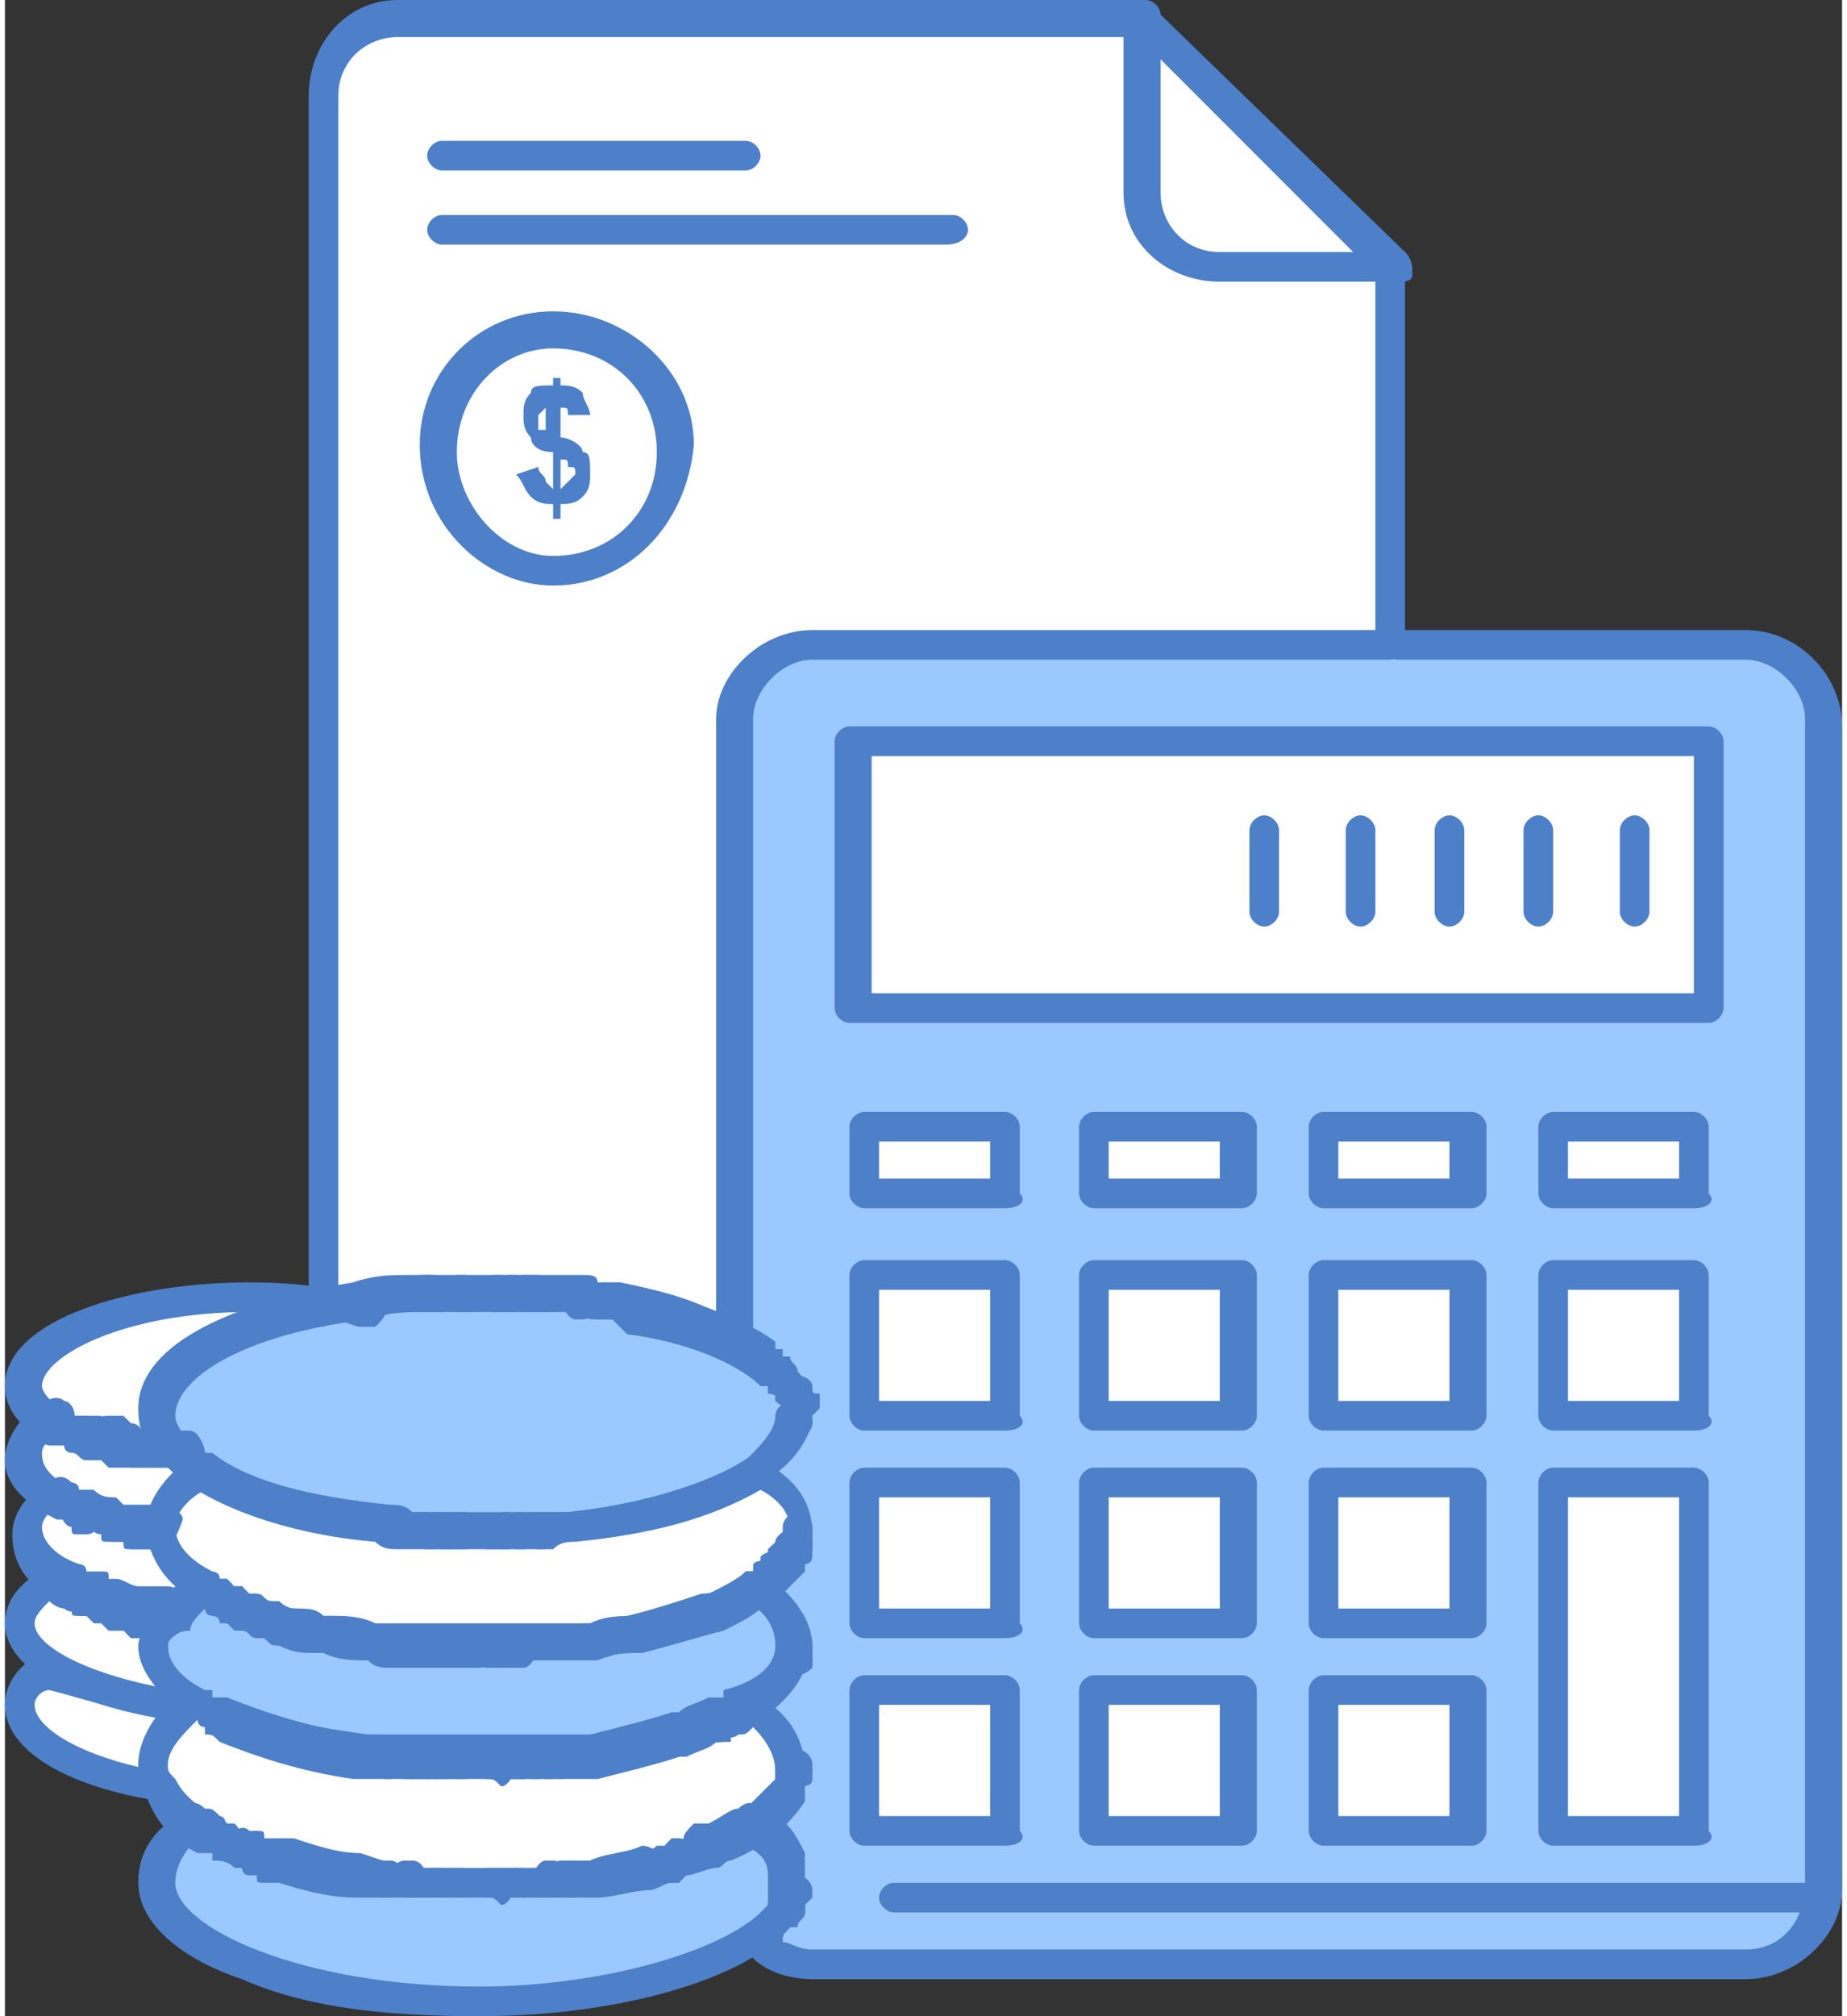 <svg xmlns="http://www.w3.org/2000/svg" xml:space="preserve" width="55px" height="60px" version="1.1" viewBox="0 0 2.48 2.72">
 <rect x="0" y="0" width="2.48" height="2.72" fill="#333333" stroke="none"/>
 <defs>
  <style type="text/css">
   <![CDATA[
    .fil2 {fill:#4D80C9;fill-rule:nonzero}
    .fil0 {fill:#9BC9FF;fill-rule:nonzero}
    .fil1 {fill:white;fill-rule:nonzero}
   ]]>
  </style>
 </defs>
 <g>
  <path class="fil0" d="M1.35 1.61l0 -0.09 -0.19 0 0 0.09 0.19 0zm0 0.3l0 -0.2 -0.19 0 0 0.2 0.19 0 0 0zm0 0.28l0 -0.19 -0.19 0 0 0.19 0.19 0 0 0zm0 0.28l0 -0.19 -0.19 0 0 0.19 0.19 0zm0.32 -0.86l0 -0.09 -0.2 0 0 0.09 0.2 0zm0 0.3l0 -0.2 -0.2 0 0 0.2 0.2 0 0 0zm0 0.28l0 -0.19 -0.2 0 0 0.19 0.2 0 0 0zm0 0.28l0 -0.19 -0.2 0 0 0.19 0.2 0zm0.31 -0.86l0 -0.09 -0.2 0 0 0.09 0.2 0zm0 0.3l0 -0.2 -0.2 0 0 0.2 0.2 0 0 0zm0 0.28l0 -0.19 -0.2 0 0 0.19 0.2 0 0 0zm0 0.28l0 -0.19 -0.2 0 0 0.19 0.2 0zm0.3 -0.86l0 -0.09 -0.19 0 0 0.09 0.19 0zm0 0.3l0 -0.2 -0.19 0 0 0.2 0.19 0 0 0zm0 0.56l0 -0.48 -0.19 0 0 0.48 0.19 0 0 0zm0.02 -1.11l0 -0.36 -1.16 0 0 0.36 1.16 0zm0.16 -0.39l0 1.57c0,0.06 -0.05,0.11 -0.11,0.11l-1.26 0c-0.03,0 -0.06,-0.01 -0.08,-0.03 0.02,-0.01 0.03,-0.02 0.03,-0.03 0,0 0,0 0.01,-0.01 0,0 0,0 0,-0.01 0,0 0,0 0,0l0 0c0,0 0,0 0,-0.01 0,0 0.01,0 0.01,-0.01l0 0c0,0 0,0 0,0 0,-0.01 0,-0.01 0,-0.01 0,-0.01 0,-0.02 -0.01,-0.02 0,-0.02 -0.02,-0.04 -0.05,-0.06 0.02,-0.02 0.04,-0.03 0.05,-0.05l0 -0.03c0,-0.03 -0.02,-0.05 -0.06,-0.08 0.03,-0.02 0.05,-0.03 0.05,-0.05 0,-0.01 0,-0.01 0,-0.01l0 -0.01c0,-0.03 -0.02,-0.05 -0.05,-0.08 0,0 0,0 0,0 0.01,0 0.01,-0.01 0.01,-0.01l0.01 0 0 -0.01 0.01 0 0 -0.01c0,0 0,0 0.01,0 0,0 0,-0.01 0,-0.01 0,0 0,0 0,0l0 0c0,0 0,0 0,-0.01l0 -0.01c0,0 0,0 0,-0.01l0 -0.01c0,-0.03 -0.02,-0.05 -0.05,-0.08 0.03,-0.02 0.05,-0.04 0.05,-0.06 0,0 0,0 0,-0.01l0 0c0,0 0,0 0,0l0 -0.01c0,0 0,0 0,0l0 -0.02c0,0 0,0 0,-0.01 0,0 0,0 0,0 0,0 0,0 0,-0.01 0,0 0,0 0,0 0,-0.01 -0.01,-0.01 -0.01,-0.01 0,0 0,0 -0.01,-0.01 0,0 0,0 0,0 0,0 -0.01,0 -0.01,-0.01 0,0 0,0 0,0 -0.01,-0.01 -0.03,-0.02 -0.04,-0.03l0 -0.84c0,-0.05 0.05,-0.1 0.11,-0.1l1.25 0c0.09,0 0.14,0.05 0.14,0.1z"/>
  <polygon class="fil1" points="1.14,1.36 2.3,1.36 2.3,1 1.14,1 "/>
  <polygon class="fil1" points="2.28,2.19 2.28,2.47 2.09,2.47 2.09,1.99 2.28,1.99 "/>
  <polygon class="fil1" points="2.09,1.91 2.28,1.91 2.28,1.71 2.09,1.71 "/>
  <polygon class="fil1" points="2.09,1.61 2.28,1.61 2.28,1.52 2.09,1.52 "/>
  <polygon class="fil1" points="1.78,2.47 1.98,2.47 1.98,2.28 1.78,2.28 "/>
  <polygon class="fil1" points="1.78,2.19 1.98,2.19 1.98,1.99 1.78,1.99 "/>
  <polygon class="fil1" points="1.78,1.91 1.98,1.91 1.98,1.71 1.78,1.71 "/>
  <polygon class="fil1" points="1.78,1.61 1.98,1.61 1.98,1.52 1.78,1.52 "/>
  <path class="fil1" d="M0.9 0.61c0,-0.09 -0.07,-0.16 -0.16,-0.16 -0.08,0 -0.15,0.07 -0.15,0.16 0,0.09 0.07,0.16 0.15,0.16 0.09,0 0.16,-0.07 0.16,-0.16zm0.98 -0.25l0 0.51 -0.79 0c-0.06,0 -0.11,0.05 -0.11,0.1l0 0.84c-0.04,-0.02 -0.09,-0.04 -0.15,-0.05 -0.01,0 -0.01,0 -0.01,0 -0.01,0 -0.01,0 -0.02,0 -0.01,0 -0.02,0 -0.02,-0.01 -0.01,0 -0.01,0 -0.01,0 -0.01,0 -0.02,0 -0.03,0l-0.01 0c-0.01,0 -0.01,0 -0.01,0 -0.01,0 -0.01,0 -0.01,0 -0.01,0 -0.01,0 -0.02,0 0,0 -0.01,0 -0.01,0 -0.01,0 -0.01,0 -0.01,0 0,0 -0.01,0 -0.01,0 -0.01,0 -0.01,0 -0.01,0 -0.01,0 -0.01,0 -0.02,0 0,0 0,0 -0.01,0 0,0 0,0 -0.01,0l0 0c-0.01,0 -0.01,0 -0.01,0 -0.01,0 -0.02,0 -0.02,0 -0.01,0 -0.01,0 -0.01,0l-0.01 0c0,0 0,0 -0.01,0 -0.02,0 -0.05,0 -0.07,0.01 -0.01,-0.01 -0.03,-0.01 -0.05,-0.01l0 -1.62c0,-0.06 0.04,-0.1 0.1,-0.1l1 0 0 0.24c0,0.05 0.05,0.09 0.1,0.09l0.25 0z"/>
  <path class="fil1" d="M1.88 0.36l-0.24 0c-0.06,0 -0.1,-0.04 -0.1,-0.09l0 -0.24 0.34 0.33z"/>
  <polygon class="fil1" points="1.47,2.47 1.66,2.47 1.66,2.28 1.47,2.28 "/>
  <polygon class="fil1" points="1.47,2.19 1.66,2.19 1.66,1.99 1.47,1.99 "/>
  <polygon class="fil1" points="1.47,1.91 1.66,1.91 1.66,1.71 1.47,1.71 "/>
  <polygon class="fil1" points="1.47,1.61 1.66,1.61 1.66,1.52 1.47,1.52 "/>
  <polygon class="fil1" points="1.16,2.47 1.35,2.47 1.35,2.28 1.16,2.28 "/>
  <polygon class="fil1" points="1.16,2.19 1.35,2.19 1.35,1.99 1.16,1.99 "/>
  <polygon class="fil1" points="1.16,1.91 1.35,1.91 1.35,1.71 1.16,1.71 "/>
  <polygon class="fil1" points="1.16,1.61 1.35,1.61 1.35,1.52 1.16,1.52 "/>
  <path class="fil1" d="M0.21 2.07l0 0c0,-0.03 0.02,-0.06 0.05,-0.08 0.06,0.03 0.14,0.06 0.25,0.07 0.01,0 0.02,0 0.03,0.01 0.01,0 0.01,0 0.02,0 0,0 0.01,0 0.01,0 0.01,0 0.01,0 0.01,0 0.01,0 0.01,0 0.01,0 0.01,0 0.01,0 0.01,0l0.01 0c0.01,0 0.01,0 0.01,0 0.01,0 0.01,0 0.02,0 0,0 0.01,0 0.01,0 0.01,0 0.01,0 0.01,0l0.01 0c0,0 0,0 0.01,0 0,0 0,0 0.01,0 0,0 0,0 0.01,0 0,0 0.01,0 0.01,0 0.01,0 0.01,0 0.02,0 0.01,0 0.02,0 0.03,-0.01 0.1,-0.01 0.19,-0.04 0.25,-0.07 0.03,0.02 0.05,0.05 0.05,0.08l0 0.01c0,0 0,0 0,0l0 0.02c0,0 0,0 0,0l0 0c0,0 0,0 0,0.01 0,0 0,0 0,0 0,0 0,0.01 -0.01,0.01l0 0 -0.01 0.01 0 0 -0.01 0.01c0,0 0,0 -0.01,0 0,0 0,0 0,0.01l0 0c-0.01,0 -0.01,0 -0.01,0 -0.02,0.01 -0.03,0.02 -0.05,0.03 -0.03,0.01 -0.07,0.02 -0.11,0.03 -0.02,0 -0.04,0 -0.05,0.01 -0.01,0 -0.02,0 -0.03,0 -0.01,0 -0.01,0 -0.01,0l-0.01 0c0,0 0,0 -0.01,0 -0.01,0 -0.01,0 -0.02,0 -0.01,0 -0.01,0 -0.01,0l0 0c-0.01,0 -0.02,0 -0.02,0 -0.01,0 -0.01,0 -0.01,0 -0.01,0 -0.01,0 -0.01,0 0,0 -0.01,0 -0.01,0 -0.01,0 -0.01,0 -0.02,0 0,0 -0.01,0 -0.01,0 0,0 0,0 -0.01,0 0,0 -0.01,0 -0.02,0l0 0c0,0 0,0 -0.01,0 -0.01,0 -0.01,0 -0.02,0 -0.01,0 -0.01,0 -0.01,0l-0.01 0c0,0 0,0 -0.01,0 -0.01,0 -0.02,0 -0.03,0 -0.02,-0.01 -0.04,-0.01 -0.05,-0.01 -0.01,0 -0.01,0 -0.01,0 -0.02,-0.01 -0.03,-0.01 -0.05,-0.01 -0.01,0 -0.01,-0.01 -0.02,-0.01 -0.01,0 -0.01,0 -0.01,0 -0.01,0 -0.01,-0.01 -0.02,-0.01l0 0 0 0c0,0 -0.01,0 -0.01,0 0,0 -0.01,-0.01 -0.01,-0.01 0,0 -0.01,0 -0.01,0 0,-0.01 -0.01,-0.01 -0.01,-0.01 0,0 -0.01,0 -0.01,-0.01 0,0 -0.01,0 -0.01,-0.01l0 0c-0.06,-0.02 -0.08,-0.04 -0.08,-0.07z"/>
  <path class="fil0" d="M1.07 2.22l0 0.02c-0.01,0.03 -0.04,0.05 -0.08,0.07 0,0 -0.01,0 -0.01,0 0,0 0,0 0,0.01 -0.01,0 -0.01,0 -0.02,0 -0.01,0.01 -0.02,0.01 -0.04,0.02 0,0 0,0 -0.01,0l0 0c-0.03,0.01 -0.07,0.02 -0.11,0.03 0,0 -0.01,0 -0.01,0 -0.01,0 -0.02,0 -0.03,0 0,0 -0.01,0 -0.01,0 -0.01,0 -0.01,0 -0.01,0l-0.01 0c0,0 -0.01,0 -0.01,0 0,0 0,0 -0.01,0 0,0 0,0 -0.01,0l0 0c0,0 -0.01,0 -0.02,0 0,0 0,0 -0.01,0 0,0 0,0 0,0 -0.01,0 -0.01,0 -0.02,0 0,0 -0.01,0 -0.01,0 -0.01,0 -0.01,0 -0.01,0 -0.01,0 -0.01,0 -0.01,0 -0.01,0 -0.02,0 -0.02,0l0 0c-0.01,0 -0.01,0 -0.01,0 -0.01,0 -0.01,0 -0.01,0 -0.01,0 -0.01,0 -0.01,0l-0.01 0c0,0 0,0 -0.01,0 0,0 -0.01,0 -0.01,0 -0.01,0 -0.02,0 -0.03,0 0,0 -0.01,0 -0.01,0 -0.07,-0.01 -0.14,-0.03 -0.18,-0.05 -0.01,-0.01 -0.01,-0.01 -0.02,-0.01 0,0 0,0 0,0 0,0 -0.01,0 -0.01,-0.01 0,0 0,0 -0.01,0l0 -0.01c-0.04,-0.02 -0.06,-0.04 -0.06,-0.07 0,-0.02 0.01,-0.03 0.01,-0.04l0 0c0.01,-0.02 0.03,-0.03 0.05,-0.04 0,0 0.01,0 0.01,0.01 0,0 0.01,0 0.01,0 0,0.01 0.01,0.01 0.01,0.01 0,0 0.01,0 0.01,0.01 0,0 0.01,0 0.01,0 0,0 0.01,0 0.01,0.01l0 0c0.01,0 0.01,0 0.02,0 0,0 0,0 0.01,0.01 0.01,0 0.01,0 0.02,0 0.02,0.01 0.03,0.01 0.05,0.01 0,0 0,0 0.01,0 0.02,0.01 0.04,0.01 0.05,0.01 0.01,0 0.02,0.01 0.03,0.01 0.01,0 0.01,0 0.01,0l0.01 0c0,0 0,0 0.01,0 0.01,0 0.01,0 0.02,0 0.01,0 0.01,0 0.01,0l0 0c0.01,0 0.02,0 0.02,0 0.01,0 0.01,0 0.01,0 0.01,0 0.01,0 0.01,0 0.01,0 0.01,0 0.02,0 0,0 0.01,0 0.01,0 0.01,0 0.01,0 0.01,0 0,0 0,0 0.01,0 0,0 0.01,0 0.02,0l0 0c0,0 0,0 0.01,0 0.01,0 0.01,0 0.02,0 0.01,0 0.01,0 0.01,0l0.01 0c0,0 0,0 0.01,0 0.01,0 0.02,0 0.03,-0.01 0.02,0 0.04,0 0.05,-0.01 0.04,-0.01 0.08,-0.02 0.11,-0.03 0.02,0 0.03,-0.01 0.05,-0.02 0,0 0,-0.01 0.01,-0.01l0 0c0.04,0.03 0.06,0.05 0.06,0.08z"/>
  <path class="fil1" d="M0.21 2.41c0,-0.01 0,-0.02 0,-0.03 0,-0.03 0.02,-0.06 0.05,-0.08l0 0 0.01 0c0,0 0,0.01 0.01,0.01 0,0 0,0 0,0 0,0 0,0 0.01,0 0,0.01 0.01,0.01 0.01,0.01 0.05,0.02 0.11,0.04 0.18,0.05 0.01,0 0.01,0 0.02,0 0.01,0 0.02,0 0.02,0.01 0.01,0 0.01,0 0.02,0 0,0 0,0 0.01,0l0 0c0.01,0 0.01,0 0.01,0 0.01,0 0.01,0 0.01,0 0.01,0 0.01,0 0.01,0l0 0c0.01,0 0.02,0 0.02,0 0.01,0 0.01,0 0.01,0 0.01,0 0.01,0 0.01,0 0.01,0 0.01,0 0.02,0 0,0 0.01,0 0.01,0 0.01,0 0.01,0 0.01,0 0.01,0 0.01,0 0.01,0 0,0 0.01,0 0.02,0l0 0c0,0 0,0 0.01,0 0,0 0,0 0.01,0 0,0 0.01,0 0.01,0l0 0c0.01,0 0.01,0 0.01,0 0.01,0 0.01,0 0.02,0 0.01,0 0.02,0 0.02,-0.01 0.01,0 0.01,0 0.02,0 0.04,0 0.07,-0.01 0.11,-0.02l0 0c0,0 0,0 0.01,-0.01 0.01,0 0.03,-0.01 0.04,-0.01 0,0 0.01,-0.01 0.01,-0.01 0,0 0.01,0 0.01,0 0,0 0,0 0,-0.01 0.01,0 0.02,-0.01 0.03,-0.01 0.04,0.02 0.06,0.05 0.06,0.08l0 0.03c-0.02,0.02 -0.05,0.05 -0.09,0.07 -0.01,0 -0.01,0 -0.02,0l0 0c-0.01,0.01 -0.03,0.01 -0.04,0.02 0,0 0,0 -0.01,0l0 0c0,0 0,0 -0.01,0.01 0,0 -0.01,0 -0.02,0l0 0c-0.03,0.01 -0.05,0.01 -0.08,0.02 0,0 -0.01,0 -0.01,0 -0.01,0 -0.01,0 -0.02,0l0 0c0,0 -0.01,0 -0.01,0 0,0 -0.01,0 -0.01,0 -0.01,0 -0.01,0 -0.01,0l-0.01 0c0,0 -0.01,0 -0.01,0 0,0 0,0 -0.01,0 0,0 0,0 -0.01,0l0 0c0,0 -0.01,0 -0.02,0 0,0 0,0 0,0 -0.01,0 -0.01,0 -0.01,0 -0.01,0 -0.01,0 -0.02,0 0,0 -0.01,0 -0.01,0 -0.01,0 -0.01,0 -0.01,0 -0.01,0 -0.01,0 -0.01,0 -0.01,0 -0.02,0 -0.02,0l0 0c-0.01,0 -0.01,0 -0.01,0 -0.01,0 -0.01,0 -0.01,0 -0.01,0 -0.01,0 -0.01,0l-0.01 0c0,0 0,0 -0.01,0 0,0 -0.01,0 -0.01,0 -0.01,0 -0.01,0 -0.01,0l0 0c-0.01,0 -0.01,0 -0.02,0 0,0 -0.01,0 -0.01,0 -0.04,-0.01 -0.07,-0.01 -0.1,-0.02 -0.01,0 -0.02,-0.01 -0.02,-0.01 -0.01,0 -0.01,0 -0.01,0 -0.01,0 -0.01,0 -0.01,-0.01 -0.01,0 -0.01,0 -0.01,0 -0.01,0 -0.01,-0.01 -0.01,-0.01 -0.01,0 -0.02,0 -0.02,-0.01 0,0 -0.01,0 -0.01,0 0,0 -0.01,-0.01 -0.01,-0.01 -0.04,-0.01 -0.07,-0.03 -0.08,-0.05z"/>
  <path class="fil0" d="M1.07 2.54c0,0 0,0 0,0.01 0,0 0,0 0,0l0 0c0,0.01 0,0.01 -0.01,0.01 0,0 0,0 0,0.01l0 0c0,0 0,0 0,0 0,0.01 0,0.01 0,0.01 0,0 0,0.01 -0.01,0.01 -0.05,0.06 -0.22,0.11 -0.4,0.11 -0.24,0 -0.43,-0.07 -0.43,-0.16 0,-0.03 0.02,-0.05 0.05,-0.08 0.01,0.01 0.01,0.01 0.02,0.01 0.01,0 0.01,0.01 0.01,0.01 0,0 0.01,0 0.01,0 0,0.01 0.01,0.01 0.02,0.01 0,0 0,0.01 0.01,0.01 0,0 0,0 0.01,0 0,0 0,0 0.01,0.01 0,0 0,0 0.01,0 0,0 0.01,0.01 0.02,0.01 0.03,0.01 0.06,0.01 0.1,0.02 0,0 0.01,0 0.01,0 0.01,0 0.01,0 0.02,0l0 0c0,0 0.01,0 0.01,0 0,0 0.01,0 0.01,0 0.01,0 0.01,0 0.01,0l0.01 0c0,0 0.01,0 0.01,0 0,0 0,0 0.01,0 0,0 0,0 0.01,0l0 0c0,0 0.01,0 0.02,0 0,0 0,0 0.01,0 0,0 0.01,0 0.01,0 0,0 0.01,0 0.01,0 0.01,0 0.01,0 0.02,0 0,0 0.01,0 0.01,0 0,0 0,0 0,0 0.01,0 0.02,0 0.02,0l0 0c0.01,0 0.01,0 0.01,0 0.01,0 0.01,0 0.01,0 0.01,0 0.01,0 0.01,0l0.01 0c0,0 0,0 0.01,0 0,0 0.01,0 0.01,0 0.01,0 0.01,0 0.01,0l0 0c0.01,0 0.01,0 0.02,0 0,0 0.01,0 0.01,0 0.03,-0.01 0.05,-0.01 0.08,-0.02l0 0c0.01,0 0.01,0 0.02,0 0.01,0 0.01,0 0.01,-0.01l0 0c0.01,0 0.01,0 0.01,0 0.02,-0.01 0.03,-0.01 0.04,-0.02l0 0c0.01,0 0.01,0 0.02,0 0.01,-0.01 0.03,-0.02 0.04,-0.03 0.03,0.02 0.05,0.04 0.05,0.06 0.01,0 0.01,0.01 0.01,0.02z"/>
  <path class="fil0" d="M0.48 1.75c0.03,0 0.05,0 0.08,-0.01 0,0 0,0 0.01,0l0 0c0.01,0 0.01,0 0.01,0 0.01,0 0.02,0 0.02,0 0.01,0 0.01,0 0.01,0l0.01 0c0,0 0,0 0.01,0 0,0 0,0 0.01,0 0,0 0.01,0 0.01,0 0.01,0 0.01,0 0.01,0 0.01,0 0.01,0 0.01,0 0.01,0 0.01,0 0.01,0 0.01,0 0.01,0 0.02,0 0,0 0.01,0 0.01,0 0,0 0.01,0 0.01,0 0.01,0 0.01,0 0.01,0l0.01 0c0.01,0 0.02,0 0.03,0.01 0.01,0 0.01,0 0.01,0 0.01,0 0.02,0 0.02,0 0.01,0 0.01,0 0.02,0.01 0.01,0 0.01,0 0.01,0 0.09,0.01 0.16,0.04 0.2,0.07 0,0 0,0 0,0.01 0,0 0.01,0 0.01,0 0,0 0,0 0,0.01 0,0 0,0 0.01,0 0,0.01 0,0.01 0.01,0.01 0,0 0,0 0,0.01 0,0 0,0 0,0 0,0 0,0 0,0.01 0,0 0,0 0,0.01l0 0.01c0,0 0,0 0,0.01l0 0c0,0 0,0 0,0.01l0 0c0,0 0,0 0,0 -0.01,0.07 -0.13,0.13 -0.3,0.14 -0.01,0 -0.02,0 -0.03,0.01 0,0 -0.01,0 -0.01,0 -0.01,0 -0.01,0 -0.02,0 0,0 0,0 -0.01,0 0,0 0,0 -0.01,0 0,0 0,0 -0.01,0l0 0c-0.01,0 -0.01,0 -0.01,0 -0.01,0 -0.01,0 -0.02,0 0,0 -0.01,0 -0.01,0 -0.01,0 -0.01,0 -0.01,0l-0.01 0c-0.01,0 -0.01,0 -0.01,0 -0.01,0 -0.01,0 -0.01,0 -0.01,0 -0.01,0 -0.01,0 -0.01,0 -0.01,0 -0.02,0 0,0 -0.01,0 -0.01,0 -0.01,0 -0.02,0 -0.03,-0.01 -0.12,-0.01 -0.22,-0.05 -0.27,-0.09 -0.02,-0.02 -0.04,-0.04 -0.04,-0.06 0,-0.07 0.11,-0.13 0.27,-0.16z"/>
  <path class="fil1" d="M0.74 0.45c0.09,0 0.16,0.07 0.16,0.16 0,0.09 -0.07,0.16 -0.16,0.16 -0.08,0 -0.15,-0.07 -0.15,-0.16 0,-0.09 0.07,-0.16 0.15,-0.16z"/>
  <path class="fil1" d="M0.48 1.75l0 0c-0.16,0.03 -0.27,0.08 -0.27,0.15 0,0.02 0.01,0.05 0.03,0.07l0 0 0 -0.01c-0.01,0 -0.01,0 -0.02,0 0,0 -0.01,0 -0.01,0 0,0 0,0 -0.01,0 0,0 0,0 -0.01,0 0,0 0,0 -0.01,0 0,0 -0.01,0 -0.02,0 0,0 0,0 -0.01,-0.01 0,0 0,0 -0.01,0 0,0 0,0 -0.01,-0.01l0 0c-0.01,0 -0.01,0 -0.01,0l0 0c-0.01,0 -0.01,-0.01 -0.02,-0.01 0,0 -0.01,0 -0.01,0 0,0 0,0 -0.01,0 0,0 0,0 0,0 0,0 0,0 -0.01,0 0,0 0,0 0,-0.01 0,0 -0.01,0 -0.01,0 -0.02,-0.02 -0.04,-0.04 -0.04,-0.06 0,-0.06 0.14,-0.11 0.31,-0.11 0.01,0 0.06,0 0.1,0.01l0 0.02c0.02,-0.02 0.04,-0.02 0.05,-0.03z"/>
  <path class="fil1" d="M0.24 1.97l0 0c0.05,0.04 0.15,0.08 0.27,0.09 -0.1,-0.01 -0.19,-0.04 -0.25,-0.08 -0.03,0.03 -0.05,0.05 -0.05,0.08l0 0.01c-0.01,0 -0.01,0 -0.01,0 -0.01,0 -0.02,-0.01 -0.02,-0.01 -0.01,0 -0.01,0 -0.01,0 -0.01,0 -0.01,0 -0.01,0 -0.01,0 -0.01,0 -0.01,-0.01 -0.01,0 -0.01,0 -0.01,0 -0.01,-0.01 -0.02,-0.01 -0.03,-0.01 0,0 0,0 0,-0.01l0 0c0,0 -0.01,0 -0.01,0 0,0 0,0 0,-0.01 0,0 -0.01,0 -0.01,0 -0.03,-0.02 -0.06,-0.04 -0.06,-0.07 0,-0.02 0.02,-0.04 0.04,-0.05 0,0 0.01,0 0.01,0 0,0 0,0 0,0.01 0,0 0,0 0.01,0 0,0 0,0 0,0 0,0 0,0 0.01,0 0,0 0.01,0 0.01,0 0.01,0 0.01,0.01 0.02,0.01l0 0c0,0 0,0 0.01,0l0 0 0 0c0.01,0 0.01,0 0.01,0.01 0.01,0 0.01,0 0.01,0 0.01,0 0.01,0 0.01,0.01 0.01,0 0.02,0 0.02,0 0.01,0 0.01,0 0.01,0 0.01,0 0.01,0 0.01,0 0.01,0 0.01,0 0.01,0 0.01,0 0.01,0 0.01,0 0.01,0 0.01,0 0.02,0 -0.01,0.02 -0.01,0.03 -0.01,0.03z"/>
  <path class="fil1" d="M0.26 2.3l0 0c0,0 -0.01,0 -0.01,0 -0.01,0 -0.02,0 -0.03,-0.01 -0.12,-0.01 -0.2,-0.05 -0.2,-0.1 0,-0.02 0.02,-0.04 0.04,-0.06 0.01,0.01 0.02,0.01 0.03,0.02 0,0 0.01,0 0.01,0 0,0 0,0 0,0.01l0.01 0c0.01,0 0.01,0 0.01,0 0.01,0 0.01,0 0.01,0.01 0.01,0 0.01,0 0.01,0 0.01,0 0.02,0.01 0.03,0.01 0,0 0,0 0.01,0 0,0 0.01,0 0.01,0 0,0 0,0 0.01,0 0,0 0.01,0 0.01,0 -0.01,0.01 -0.01,0.02 -0.01,0.04 0.01,0.03 0.03,0.06 0.06,0.08z"/>
  <path class="fil1" d="M0.26 2.3l0 0c-0.03,0.02 -0.05,0.05 -0.05,0.08 0,0.01 0,0.02 0,0.03 -0.11,-0.02 -0.19,-0.06 -0.19,-0.11 0,-0.02 0.02,-0.03 0.04,-0.05 0.04,0.03 0.1,0.04 0.16,0.05 0.01,0 0.02,0 0.03,0 0,0 0.01,0 0.01,0z"/>
  <path class="fil1" d="M0.26 2.14c-0.02,0.02 -0.03,0.03 -0.04,0.04l0 0c-0.01,0 -0.01,0 -0.02,0 0,0 0,0 -0.01,0 0,0 -0.01,0 -0.01,0 0,0 0,0 -0.01,0 -0.01,0 -0.01,0 -0.02,0 -0.01,0 -0.01,0 -0.01,-0.01 -0.01,0 -0.01,0 -0.01,0 -0.01,0 -0.01,0 -0.01,-0.01l-0.01 0 0 0c0,0 -0.01,0 -0.01,0 0,0 0,0 0,-0.01 -0.05,-0.02 -0.08,-0.04 -0.08,-0.07 0,-0.02 0.02,-0.04 0.04,-0.06 0.01,0.01 0.01,0.01 0.02,0.01 0,0 0.01,0 0.01,0.01 0,0 0,0 0,0 0,0 0.01,0 0.01,0.01l0 0c0,0 0,0 0,0 0.01,0.01 0.02,0.01 0.03,0.01 0,0 0,0 0.01,0.01 0,0 0,0 0.01,0 0,0 0,0 0.01,0.01 0,0 0,0 0.01,0 0,0 0.01,0 0.02,0 0,0 0,0 0.01,0 0.01,0.02 0.03,0.04 0.06,0.06z"/>
  <path class="fil2" d="M1.17 1.34l1.11 0 0 -0.32 -1.11 0 0 0.32zm1.13 0.04l-1.16 0c-0.01,0 -0.02,-0.01 -0.02,-0.02l0 -0.36c0,-0.01 0.01,-0.02 0.02,-0.02l1.16 0c0.01,0 0.02,0.01 0.02,0.02l0 0.36c0,0.01 -0.01,0.02 -0.02,0.02z"/>
  <path class="fil2" d="M1.18 1.89l0.15 0 0 -0.15 -0.15 0 0 0.15zm0.17 0.04l-0.19 0c-0.01,0 -0.02,-0.01 -0.02,-0.02l0 -0.19c0,-0.01 0.01,-0.02 0.02,-0.02l0.19 0c0.01,0 0.02,0.01 0.02,0.02l0 0.19c0.01,0.01 0,0.02 -0.02,0.02z"/>
  <path class="fil2" d="M1.49 1.89l0.15 0 0 -0.15 -0.15 0 0 0.15zm0.18 0.04l-0.2 0c-0.01,0 -0.02,-0.01 -0.02,-0.02l0 -0.19c0,-0.01 0.01,-0.02 0.02,-0.02l0.2 0c0.01,0 0.02,0.01 0.02,0.02l0 0.19c0,0.01 -0.01,0.02 -0.02,0.02z"/>
  <path class="fil2" d="M1.8 1.89l0.15 0 0 -0.15 -0.15 0 0 0.15zm0.18 0.04l-0.2 0c-0.01,0 -0.02,-0.01 -0.02,-0.02l0 -0.19c0,-0.01 0.01,-0.02 0.02,-0.02l0.2 0c0.01,0 0.02,0.01 0.02,0.02l0 0.19c0,0.01 -0.01,0.02 -0.02,0.02z"/>
  <path class="fil2" d="M2.11 1.89l0.15 0 0 -0.15 -0.15 0 0 0.15zm0.17 0.04l-0.19 0c-0.01,0 -0.02,-0.01 -0.02,-0.02l0 -0.19c0,-0.01 0.01,-0.02 0.02,-0.02l0.19 0c0.01,0 0.02,0.01 0.02,0.02l0 0.19c0.01,0.01 0,0.02 -0.02,0.02z"/>
  <path class="fil2" d="M1.18 2.17l0.15 0 0 -0.15 -0.15 0 0 0.15zm0.17 0.04l-0.19 0c-0.01,0 -0.02,-0.01 -0.02,-0.02l0 -0.19c0,-0.01 0.01,-0.02 0.02,-0.02l0.19 0c0.01,0 0.02,0.01 0.02,0.02l0 0.19c0.01,0.01 0,0.02 -0.02,0.02z"/>
  <path class="fil2" d="M1.49 2.17l0.15 0 0 -0.15 -0.15 0 0 0.15zm0.18 0.04l-0.2 0c-0.01,0 -0.02,-0.01 -0.02,-0.02l0 -0.19c0,-0.01 0.01,-0.02 0.02,-0.02l0.2 0c0.01,0 0.02,0.01 0.02,0.02l0 0.19c0,0.01 -0.01,0.02 -0.02,0.02z"/>
  <path class="fil2" d="M1.8 2.17l0.15 0 0 -0.15 -0.15 0 0 0.15zm0.18 0.04l-0.2 0c-0.01,0 -0.02,-0.01 -0.02,-0.02l0 -0.19c0,-0.01 0.01,-0.02 0.02,-0.02l0.2 0c0.01,0 0.02,0.01 0.02,0.02l0 0.19c0,0.01 -0.01,0.02 -0.02,0.02z"/>
  <path class="fil2" d="M2.11 2.45l0.15 0 0 -0.43 -0.15 0 0 0.43zm0.17 0.04l-0.19 0c-0.01,0 -0.02,-0.01 -0.02,-0.02l0 -0.47c0,-0.01 0.01,-0.02 0.02,-0.02l0.19 0c0.01,0 0.02,0.01 0.02,0.02l0 0.47c0.01,0.01 0,0.02 -0.02,0.02z"/>
  <path class="fil2" d="M1.18 2.45l0.15 0 0 -0.15 -0.15 0 0 0.15zm0.17 0.04l-0.19 0c-0.01,0 -0.02,-0.01 -0.02,-0.02l0 -0.19c0,-0.01 0.01,-0.02 0.02,-0.02l0.19 0c0.01,0 0.02,0.01 0.02,0.02l0 0.19c0.01,0.01 0,0.02 -0.02,0.02z"/>
  <path class="fil2" d="M1.49 2.45l0.15 0 0 -0.15 -0.15 0 0 0.15zm0.18 0.04l-0.2 0c-0.01,0 -0.02,-0.01 -0.02,-0.02l0 -0.19c0,-0.01 0.01,-0.02 0.02,-0.02l0.2 0c0.01,0 0.02,0.01 0.02,0.02l0 0.19c0,0.01 -0.01,0.02 -0.02,0.02z"/>
  <path class="fil2" d="M1.8 2.45l0.15 0 0 -0.15 -0.15 0 0 0.15zm0.18 0.04l-0.2 0c-0.01,0 -0.02,-0.01 -0.02,-0.02l0 -0.19c0,-0.01 0.01,-0.02 0.02,-0.02l0.2 0c0.01,0 0.02,0.01 0.02,0.02l0 0.19c0,0.01 -0.01,0.02 -0.02,0.02z"/>
  <path class="fil2" d="M1.18 1.59l0.15 0 0 -0.05 -0.15 0 0 0.05zm0.17 0.04l-0.19 0c-0.01,0 -0.02,-0.01 -0.02,-0.02l0 -0.09c0,-0.01 0.01,-0.02 0.02,-0.02l0.19 0c0.01,0 0.02,0.01 0.02,0.02l0 0.09c0.01,0.01 0,0.02 -0.02,0.02z"/>
  <path class="fil2" d="M1.49 1.59l0.15 0 0 -0.05 -0.15 0 0 0.05zm0.18 0.04l-0.2 0c-0.01,0 -0.02,-0.01 -0.02,-0.02l0 -0.09c0,-0.01 0.01,-0.02 0.02,-0.02l0.2 0c0.01,0 0.02,0.01 0.02,0.02l0 0.09c0,0.01 -0.01,0.02 -0.02,0.02z"/>
  <path class="fil2" d="M1.8 1.59l0.15 0 0 -0.05 -0.15 0 0 0.05zm0.18 0.04l-0.2 0c-0.01,0 -0.02,-0.01 -0.02,-0.02l0 -0.09c0,-0.01 0.01,-0.02 0.02,-0.02l0.2 0c0.01,0 0.02,0.01 0.02,0.02l0 0.09c0,0.01 -0.01,0.02 -0.02,0.02z"/>
  <path class="fil2" d="M2.11 1.59l0.15 0 0 -0.05 -0.15 0 0 0.05zm0.17 0.04l-0.19 0c-0.01,0 -0.02,-0.01 -0.02,-0.02l0 -0.09c0,-0.01 0.01,-0.02 0.02,-0.02l0.19 0c0.01,0 0.02,0.01 0.02,0.02l0 0.09c0.01,0.01 0,0.02 -0.02,0.02z"/>
  <path class="fil2" d="M2.2 1.25c-0.01,0 -0.02,-0.01 -0.02,-0.02l0 -0.11c0,-0.01 0.01,-0.02 0.02,-0.02 0.01,0 0.02,0.01 0.02,0.02l0 0.11c0,0.01 -0.01,0.02 -0.02,0.02z"/>
  <path class="fil2" d="M2.07 1.25c-0.01,0 -0.02,-0.01 -0.02,-0.02l0 -0.11c0,-0.01 0.01,-0.02 0.02,-0.02 0.01,0 0.02,0.01 0.02,0.02l0 0.11c0,0.01 -0.01,0.02 -0.02,0.02z"/>
  <path class="fil2" d="M1.95 1.25c-0.01,0 -0.02,-0.01 -0.02,-0.02l0 -0.11c0,-0.01 0.01,-0.02 0.02,-0.02 0.01,0 0.02,0.01 0.02,0.02l0 0.11c0,0.01 -0.01,0.02 -0.02,0.02z"/>
  <path class="fil2" d="M1.83 1.25c-0.01,0 -0.02,-0.01 -0.02,-0.02l0 -0.11c0,-0.01 0.01,-0.02 0.02,-0.02 0.01,0 0.02,0.01 0.02,0.02l0 0.11c0,0.01 -0.01,0.02 -0.02,0.02z"/>
  <path class="fil2" d="M1.7 1.25c-0.01,0 -0.02,-0.01 -0.02,-0.02l0 -0.11c0,-0.01 0.01,-0.02 0.02,-0.02 0.01,0 0.02,0.01 0.02,0.02l0 0.11c0,0.01 -0.01,0.02 -0.02,0.02z"/>
  <path class="fil2" d="M1.04 1.88c0,0 -0.01,-0.01 -0.01,-0.01l0 0c0,0 0,0 0,0 0,0 0,0 -0.01,-0.01l0 0c-0.01,-0.01 -0.02,-0.01 -0.04,-0.02 -0.01,-0.01 -0.01,-0.02 -0.01,-0.03 0.01,-0.01 0.02,-0.02 0.03,-0.01 0.02,0.01 0.04,0.02 0.05,0.03l0 0 0.01 0.01 0 0 0.01 0.01c0.01,0.01 0.01,0.02 0,0.03 -0.02,-0.01 -0.02,0 -0.03,0z"/>
  <path class="fil2" d="M1.05 1.89c0,0 -0.01,-0.01 -0.02,-0.01l0 0c0,-0.01 0,-0.03 0.01,-0.03 0.01,-0.01 0.02,-0.01 0.03,0 0,0 0,0 0,0.01l0 0c0,0.01 0,0.02 -0.01,0.03 0,0 0,0 -0.01,0z"/>
  <path class="fil2" d="M1.06 1.9c-0.01,0 -0.02,-0.01 -0.02,-0.01l0 -0.01c-0.01,-0.01 0,-0.02 0.01,-0.03 0.01,0 0.02,0 0.03,0.01l0 0.01c0,0.01 0,0.02 -0.01,0.03 0,0 -0.01,0 -0.01,0z"/>
  <path class="fil2" d="M1.07 1.92c-0.01,0 -0.02,-0.01 -0.02,-0.02l0 -0.01c-0.01,-0.01 0,-0.03 0.01,-0.03 0.01,-0.01 0.03,0 0.03,0.01 0,0.01 0,0.01 0.01,0.01 0,0.01 0,0.01 0,0.01 0,0.01 0,0.01 0,0.01 -0.01,0.01 -0.02,0.02 -0.03,0.02l0 0z"/>
  <path class="fil2" d="M1.07 1.94c-0.01,0 -0.01,0 0,0 -0.02,-0.01 -0.03,-0.02 -0.02,-0.03l0 0c0,-0.01 0.01,-0.02 0.02,-0.02 0.01,0 0.02,0.01 0.02,0.02l0 0.01c0,0.01 -0.01,0.02 -0.02,0.02z"/>
  <path class="fil2" d="M1.01 2.01c0,0 -0.01,-0.01 -0.02,-0.01 0,-0.01 0,-0.03 0.01,-0.03 0.02,-0.02 0.04,-0.04 0.04,-0.06l0 0c0,-0.01 0.01,-0.02 0.03,-0.02 0.01,0 0.02,0.01 0.02,0.03l0 0c-0.01,0.03 -0.03,0.06 -0.07,0.08 0,0.01 0,0.01 -0.01,0.01z"/>
  <path class="fil2" d="M1.07 2.09c0,0 -0.01,0 0,0 -0.02,0 -0.03,-0.01 -0.02,-0.02 0,0 0,0 0,-0.01 0,-0.01 0.01,-0.02 0.02,-0.02 0.01,0 0.02,0.01 0.02,0.02 0,0.01 0,0.01 0,0.01 0,0.01 -0.01,0.02 -0.02,0.02z"/>
  <path class="fil2" d="M1.07 2.1c-0.01,0 -0.01,0 0,0 -0.02,-0.01 -0.03,-0.02 -0.02,-0.03l0 0c0,-0.01 0.01,-0.02 0.02,-0.02 0.01,0 0.02,0.01 0.02,0.03 0,0 0,0 0,0 0,0.01 -0.01,0.02 -0.02,0.02z"/>
  <path class="fil2" d="M1.06 2.1l0 0c-0.01,0 -0.02,-0.01 -0.02,-0.02l0 0c0,-0.01 0.02,-0.02 0.03,-0.02 0.01,0 0.02,0.01 0.02,0.02l0 0.01c0,0 0,0 0,0 -0.01,0.01 -0.02,0.01 -0.03,0.01z"/>
  <path class="fil2" d="M1.06 2.11l0 0c-0.01,-0.01 -0.02,-0.02 -0.02,-0.03l0 0c0.01,-0.01 0.02,-0.02 0.03,-0.02 0.01,0.01 0.02,0.02 0.01,0.03l0 0c0,0.01 -0.01,0.02 -0.02,0.02z"/>
  <path class="fil2" d="M1.06 2.12c-0.01,0 -0.01,0 -0.01,0 -0.01,-0.01 -0.02,-0.02 -0.01,-0.03l0 0c0.01,-0.01 0.02,-0.02 0.03,-0.02 0.01,0.01 0.02,0.02 0.02,0.03 0,0 0,0.01 -0.01,0.01 0,0 0,0 0,0 -0.01,0.01 -0.02,0.01 -0.02,0.01z"/>
  <path class="fil2" d="M1.05 2.12c0,0 -0.01,0 -0.01,0 -0.01,-0.01 -0.01,-0.02 -0.01,-0.03l0 0c0.01,-0.01 0.02,-0.02 0.03,-0.01 0.01,0.01 0.02,0.02 0.01,0.03 0,0 0,0 0,0.01 0,0 -0.01,0 -0.02,0z"/>
  <path class="fil2" d="M1.04 2.14c0,0 -0.01,0 -0.01,-0.01 -0.01,-0.01 -0.01,-0.02 0,-0.03 0,0 0,0 0,0 0,0 0,0 0.01,-0.01 0,-0.01 0.02,-0.01 0.03,0 0.01,0 0.01,0.02 0,0.03 0,0 0,0 0,0l-0.01 0.01c0,0 -0.01,0.01 -0.02,0.01z"/>
  <path class="fil2" d="M1.03 2.15c0,0 -0.01,-0.01 -0.01,-0.01 -0.01,-0.01 -0.01,-0.03 0,-0.03 0,0 0,0 0,-0.01 0.01,-0.01 0.03,-0.01 0.03,0 0.01,0.01 0.01,0.03 0,0.03l0 0.01c0,0.01 -0.01,0.01 -0.02,0.01z"/>
  <path class="fil2" d="M1.02 2.16c0,0 -0.01,-0.01 -0.02,-0.01 -0.01,-0.01 0,-0.03 0.01,-0.03 0,0 0,0 0,-0.01 0.01,-0.01 0.03,0 0.03,0 0.01,0.01 0.01,0.03 0,0.03l0 0.01c-0.01,0 -0.01,0.01 -0.02,0.01z"/>
  <path class="fil2" d="M1.01 2.17c0,0 -0.01,-0.01 -0.02,-0.01 0,-0.01 0,-0.03 0.01,-0.03 0,0 0,0 0,0 0.01,-0.01 0.03,-0.01 0.03,0 0.01,0.01 0.01,0.03 0,0.03 0,0 -0.01,0 -0.01,0.01 0,-0.01 0,0 -0.01,0z"/>
  <path class="fil2" d="M1.07 2.25c0,0 -0.01,0 0,0 -0.02,0 -0.03,-0.01 -0.02,-0.02 0,0 0,0 0,-0.01 0,-0.01 0.01,-0.02 0.02,-0.02 0.01,0 0.02,0.01 0.02,0.02 0,0.01 0,0.01 0,0.01 0,0.01 -0.01,0.02 -0.02,0.02z"/>
  <path class="fil2" d="M1.07 2.26c-0.01,0 -0.01,0 0,0 -0.02,-0.01 -0.03,-0.02 -0.02,-0.03l0 0c0,-0.01 0.01,-0.02 0.02,-0.02 0.01,0 0.02,0.01 0.02,0.03l0 0c0,0 0,0 0,0.01 0,0 -0.01,0.01 -0.02,0.01z"/>
  <path class="fil2" d="M1.01 2.32c0,0 -0.01,0 -0.02,-0.01 0,-0.01 0,-0.02 0.01,-0.03 0.02,-0.01 0.04,-0.02 0.04,-0.04l0 -0.01c0,-0.01 0.02,-0.02 0.03,-0.02 0.01,0 0.02,0.02 0.02,0.03 0,0 0,0 -0.01,0.01 -0.01,0.02 -0.03,0.04 -0.06,0.06 0,0.01 0,0.01 -0.01,0.01z"/>
  <path class="fil2" d="M1.07 2.41c0,0 -0.01,0 0,0 -0.02,0 -0.03,-0.02 -0.02,-0.03 0,0 0,0 0,0 0,-0.01 0.01,-0.02 0.02,-0.02 0.01,0 0.02,0.01 0.02,0.02 0,0 0,0 0,0.01 0,0.01 -0.01,0.02 -0.02,0.02z"/>
  <path class="fil2" d="M1.07 2.41c-0.01,0 -0.01,0 0,0 -0.02,0 -0.03,-0.01 -0.02,-0.02l0 0c0,-0.01 0.01,-0.02 0.02,-0.02 0.01,0 0.02,0.01 0.02,0.02l0 0.01c0,0 0,0 0,0 0,0.01 -0.01,0.01 -0.02,0.01z"/>
  <path class="fil2" d="M1.06 2.54c-0.01,0 -0.02,-0.01 -0.02,-0.02 0,-0.01 -0.02,-0.03 -0.04,-0.04 -0.01,-0.01 -0.01,-0.01 -0.01,-0.02 0,-0.01 0,-0.02 0.01,-0.02 0.02,-0.02 0.03,-0.03 0.04,-0.04l0 0c0,0 0,0 0,-0.01 0,0 0,0 0,0l0 -0.01c0,-0.01 0.01,-0.02 0.02,-0.02 0.01,0 0.02,0.02 0.02,0.03 0,0 0,0 0,0.01l0 0.01c0,0 0,0 -0.01,0 0,0.02 -0.01,0.03 -0.03,0.04 0.02,0.01 0.03,0.03 0.04,0.05 0,0.01 0,0.02 -0.02,0.03 0.01,0.01 0.01,0.01 0,0.01z"/>
  <path class="fil2" d="M1.06 2.58l0 0c-0.01,-0.01 -0.02,-0.02 -0.02,-0.03l0 0c0,-0.01 0.01,-0.02 0.03,-0.02 0.01,0 0.02,0.01 0.02,0.02l0 0.01c-0.01,0.01 -0.02,0.02 -0.03,0.02z"/>
  <path class="fil2" d="M1.06 2.59c-0.01,0 -0.01,0 -0.01,0 -0.01,-0.01 -0.02,-0.02 -0.01,-0.03l0 0c0,-0.01 0.02,-0.02 0.03,-0.02 0.01,0.01 0.01,0.02 0.01,0.03 0,0 0,0.01 0,0.01 0,0.01 -0.01,0.01 -0.02,0.01z"/>
  <path class="fil2" d="M1.06 2.59c-0.01,0 -0.01,0 -0.01,0 -0.01,-0.01 -0.02,-0.02 -0.01,-0.03 0,0 0,0 0,-0.01 0,-0.01 0.02,-0.01 0.03,-0.01 0.01,0.01 0.01,0.02 0.01,0.03l0 0.01c-0.01,0.01 -0.02,0.01 -0.02,0.01z"/>
  <path class="fil2" d="M2.35 2.67l-1.26 0c-0.03,0 -0.07,-0.01 -0.09,-0.04 -0.01,0 -0.01,-0.01 -0.01,-0.02 0,0 0.01,-0.01 0.01,-0.01 0.01,-0.01 0.02,-0.02 0.03,-0.03l0 0c0,-0.01 0.02,-0.01 0.03,0 0.01,0 0.01,0.02 0,0.03l0 0c-0.01,0.01 -0.01,0.01 -0.01,0.02 0.01,0 0.02,0.01 0.04,0.01l1.26 0c0.05,0 0.08,-0.04 0.08,-0.09l0 -1.57c0,-0.04 -0.04,-0.08 -0.08,-0.08l-0.47 0c-0.01,0 -0.02,-0.01 -0.02,-0.02 0,-0.01 0.01,-0.02 0.02,-0.02l0.47 0c0.07,0 0.13,0.06 0.13,0.13l0 1.57c0,0.06 -0.06,0.12 -0.13,0.12z"/>
  <path class="fil2" d="M2.45 2.58l-1.25 0c-0.01,0 -0.02,-0.01 -0.02,-0.02 0,-0.01 0.01,-0.02 0.02,-0.02l1.25 0c0.01,0 0.02,0.01 0.02,0.02 0,0.01 -0.01,0.02 -0.02,0.02z"/>
  <path class="fil2" d="M0.43 1.79c0,0 -0.01,0 -0.01,-0.01 -0.01,0 -0.01,-0.01 -0.01,-0.01l0 -1.64c0,-0.07 0.05,-0.13 0.12,-0.13l1.01 0c0.01,0 0.02,0.01 0.02,0.02 0,0.01 -0.01,0.03 -0.02,0.03l-1.01 0c-0.04,0 -0.08,0.03 -0.08,0.08l0 1.61c0.01,0 0.02,-0.01 0.03,-0.01 0.02,0 0.05,0 0.08,-0.01 0,0 0,0 0.01,0 0.01,0 0.02,0.01 0.02,0.02 0,0.01 -0.01,0.03 -0.02,0.03l0 0c-0.03,0 -0.05,0 -0.08,0.01 -0.02,0 -0.04,0 -0.06,0.01l0 0z"/>
  <path class="fil2" d="M0.57 1.77c-0.01,0 -0.02,-0.01 -0.02,-0.02 0,-0.01 0.01,-0.03 0.02,-0.03 0.01,0 0.01,0 0.01,0 0.01,0 0.03,0.01 0.03,0.02 0,0.01 -0.01,0.03 -0.02,0.03 -0.01,0 -0.01,0 -0.02,0 0.01,0 0,0 0,0z"/>
  <path class="fil2" d="M0.61 1.77c-0.01,0 -0.02,-0.01 -0.02,-0.02 0,-0.01 0.01,-0.03 0.02,-0.03 0,0 0,0 0.01,0l0 0c0.01,0 0.02,0.01 0.02,0.02 0,0.01 -0.01,0.03 -0.02,0.03l0 0c-0.01,0 -0.01,0 -0.01,0l0 0z"/>
  <path class="fil2" d="M0.62 1.77c-0.01,0 -0.02,-0.01 -0.02,-0.02 0,-0.01 0.01,-0.02 0.02,-0.02l0.01 0c0.01,0 0.02,0.01 0.02,0.02 0,0.01 -0.01,0.02 -0.02,0.02l-0.01 0z"/>
  <path class="fil2" d="M0.67 1.77l-0.01 0c-0.01,0 -0.02,-0.01 -0.02,-0.03 0,-0.01 0.01,-0.02 0.02,-0.02l0.01 0c0.01,0 0.02,0.01 0.02,0.03 -0.01,0.01 -0.02,0.02 -0.02,0.02z"/>
  <path class="fil2" d="M0.69 1.77l0 0c-0.01,0 -0.01,0 -0.02,0 0,0 -0.01,-0.01 -0.01,-0.03 0,-0.01 0.01,-0.02 0.02,-0.02 0,0 0.01,0 0.01,0l0 0c0.01,0 0.02,0.01 0.02,0.03 0,0.01 -0.01,0.02 -0.02,0.02z"/>
  <path class="fil2" d="M0.71 1.77l0 0c0,0 -0.01,0 -0.01,0 -0.01,0 -0.02,-0.01 -0.02,-0.03 0,-0.01 0.01,-0.02 0.02,-0.02 0.01,0 0.01,0 0.02,0 0.01,0 0.02,0.01 0.02,0.03 0,0.01 -0.01,0.02 -0.03,0.02z"/>
  <path class="fil2" d="M0.73 1.77c0,0 0,0 0,0l0 0c0,0 0,0 -0.01,0 -0.01,0 -0.02,-0.01 -0.02,-0.02 0,-0.01 0.01,-0.02 0.03,-0.02 0,0 0,0 0.01,0 0.01,0 0.02,0.01 0.02,0.02 -0.01,0.01 -0.02,0.02 -0.03,0.02z"/>
  <path class="fil2" d="M0.74 1.77l-0.01 0c-0.01,0 -0.02,-0.01 -0.02,-0.02 0,-0.02 0.01,-0.02 0.03,-0.02l0 0c0.01,0 0.02,0.01 0.02,0.02 0,0.01 -0.01,0.02 -0.02,0.02z"/>
  <path class="fil2" d="M0.78 1.78l0 0c0,0 -0.01,0 -0.01,0 -0.01,0 -0.02,-0.02 -0.02,-0.03 0,-0.01 0.02,-0.02 0.03,-0.02 0,0 0,0 0.01,0 0.01,0 0.02,0.02 0.02,0.03 -0.01,0.01 -0.02,0.02 -0.03,0.02z"/>
  <path class="fil2" d="M0.82 1.78c0,0 0,0 0,0 -0.01,0 -0.01,0 -0.02,0 -0.01,0 -0.02,-0.02 -0.02,-0.03 0,-0.01 0.02,-0.02 0.03,-0.02 0,0 0.01,0 0.02,0.01 0.01,0 0.02,0.01 0.02,0.02 -0.01,0.01 -0.02,0.02 -0.03,0.02z"/>
  <path class="fil2" d="M0.99 1.83c-0.01,0 -0.01,0 -0.01,0 -0.04,-0.02 -0.09,-0.04 -0.15,-0.05 -0.01,0 -0.02,-0.02 -0.02,-0.03 0,-0.01 0.01,-0.02 0.02,-0.02 0.05,0.01 0.09,0.02 0.13,0.04l0 -0.8c0,-0.06 0.06,-0.12 0.13,-0.12l0.76 0 0 -0.49c0,-0.01 0.01,-0.02 0.02,-0.02 0.01,0 0.02,0.01 0.02,0.02l0 0.51c0,0.01 -0.01,0.02 -0.02,0.02l-0.78 0c-0.04,0 -0.08,0.04 -0.08,0.08l0 0.84c0,0.01 -0.01,0.01 -0.01,0.02 -0.01,0 -0.01,0 -0.01,0z"/>
  <path class="fil2" d="M1.56 0.08l0 0.18c0,0.04 0.03,0.08 0.08,0.08l0.18 0 -0.26 -0.26zm0.32 0.3l-0.24 0c-0.07,0 -0.13,-0.05 -0.13,-0.12l0 -0.24c0,-0.01 0.01,-0.01 0.02,-0.02 0.01,0 0.02,0 0.02,0.01l0.34 0.33c0.01,0.01 0.01,0.02 0.01,0.03 0,0.01 -0.01,0.01 -0.02,0.01z"/>
  <path class="fil2" d="M1 0.23l-0.41 0c-0.01,0 -0.02,-0.01 -0.02,-0.02 0,-0.01 0.01,-0.02 0.02,-0.02l0.41 0c0.01,0 0.02,0.01 0.02,0.02 0,0.01 -0.01,0.02 -0.02,0.02z"/>
  <path class="fil2" d="M1.27 0.33l-0.68 0c-0.01,0 -0.02,-0.01 -0.02,-0.02 0,-0.01 0.01,-0.02 0.02,-0.02l0.69 0c0.01,0 0.02,0.01 0.02,0.02 0,0.01 -0.01,0.02 -0.03,0.02z"/>
  <path class="fil2" d="M0.74 0.47c-0.07,0 -0.13,0.06 -0.13,0.14 0,0.07 0.06,0.14 0.13,0.14 0.08,0 0.14,-0.06 0.14,-0.14 0,-0.08 -0.06,-0.14 -0.14,-0.14zm0 0.32c-0.09,0 -0.18,-0.08 -0.18,-0.19 0,-0.1 0.08,-0.18 0.18,-0.18 0.1,0 0.19,0.08 0.19,0.18 -0.01,0.11 -0.09,0.19 -0.19,0.19z"/>
  <path class="fil2" d="M0.64 2.72c-0.12,0 -0.23,-0.01 -0.32,-0.05 -0.09,-0.03 -0.14,-0.08 -0.14,-0.13 0,-0.03 0.01,-0.07 0.07,-0.1 0,-0.01 0.01,-0.01 0.02,0 0.01,0 0.01,0 0.02,0.01 0.01,0 0.01,0.02 0.01,0.03 -0.01,0.01 -0.02,0.01 -0.03,0.01 0,0 -0.01,0 -0.01,-0.01 -0.02,0.02 -0.03,0.04 -0.03,0.06 0,0.06 0.17,0.14 0.41,0.14 0.17,0 0.34,-0.05 0.39,-0.11 0,0 0,0 0,0 0,-0.01 0,-0.01 0,-0.01l0 -0.02c0,0 0,-0.01 0,-0.01 0,-0.02 -0.01,-0.03 -0.03,-0.04 -0.01,0 -0.02,0.01 -0.03,0.01 -0.01,0 -0.01,0.01 -0.02,0.01l0 0c-0.01,0 -0.03,0 -0.03,-0.02 -0.01,-0.01 0,-0.02 0.01,-0.03l0.01 0c0,0 0.01,0 0.01,0 0.02,-0.01 0.03,-0.02 0.04,-0.02 0.01,-0.01 0.02,-0.01 0.03,0 0.03,0.02 0.05,0.04 0.06,0.07 0,0.01 0,0.02 0,0.03 0,0 0,0.01 0,0.01 0,0 0,0 0,0l0 0.01c0,0 0,0.01 0,0.01 0,0 0,0 0,0.01l0 0c0,0.01 -0.01,0.01 -0.01,0.02 0,0 0,0 -0.01,0 -0.06,0.07 -0.23,0.12 -0.42,0.12z"/>
  <path class="fil2" d="M0.9 2.53c-0.01,0 -0.02,-0.01 -0.02,-0.02 0,-0.01 0.01,-0.02 0.02,-0.03l0.01 0c0.01,0 0.02,0.01 0.03,0.02 0,0.01 -0.01,0.02 -0.02,0.03l-0.01 0c0,0 -0.01,0 -0.01,0z"/>
  <path class="fil2" d="M0.87 2.54c-0.01,0 -0.02,-0.01 -0.02,-0.02 -0.01,-0.01 0,-0.02 0.01,-0.02 0.01,0 0.02,-0.01 0.02,-0.01l0.01 0c0,0 0,0 0.01,0 0.01,0 0.02,0.01 0.03,0.02 0,0.01 -0.01,0.02 -0.02,0.03 0,0 0,0 -0.01,0l0 0c-0.01,0 -0.02,0 -0.03,0 0,0 0,0 0,0z"/>
  <path class="fil2" d="M0.76 2.56c-0.01,0 -0.02,-0.01 -0.02,-0.02 0,-0.01 0.01,-0.03 0.02,-0.03l0.03 0c0.02,-0.01 0.05,-0.01 0.07,-0.02 0.01,0 0.03,0.01 0.03,0.02 0,0.01 -0.01,0.02 -0.02,0.02 -0.02,0.01 -0.05,0.01 -0.07,0.02l-0.04 0.01c0.01,0 0.01,0 0,0z"/>
  <path class="fil2" d="M0.75 2.56c-0.01,0 -0.02,-0.01 -0.02,-0.02 0,-0.01 0.01,-0.03 0.02,-0.03l0 0c0.01,0 0.01,0 0.01,0 0.01,0 0.03,0.01 0.03,0.02 0,0.01 -0.01,0.03 -0.02,0.03 -0.01,0 -0.01,0 -0.02,0l0 0z"/>
  <path class="fil2" d="M0.73 2.56c-0.01,0 -0.02,-0.01 -0.02,-0.02 0,-0.01 0.01,-0.03 0.02,-0.03l0.01 0c0.01,0 0.02,0.01 0.02,0.02 0,0.01 -0.01,0.03 -0.02,0.03l0 0c-0.01,0 -0.01,0 -0.01,0l0 0z"/>
  <path class="fil2" d="M0.71 2.56c-0.01,0 -0.02,-0.01 -0.02,-0.02 0,-0.01 0.01,-0.02 0.02,-0.02 0,0 0,0 0.01,0 0.01,0 0.02,0.01 0.02,0.02 0,0.01 -0.01,0.02 -0.02,0.02 0,0 -0.01,0 -0.01,0l0 0z"/>
  <path class="fil2" d="M0.69 2.56c-0.01,0 -0.02,-0.01 -0.02,-0.02 0,-0.01 0.01,-0.02 0.02,-0.02 0,0 0,0 0.01,0 0.01,0 0.02,0.01 0.02,0.02 0,0.01 -0.01,0.02 -0.02,0.02 0,0 -0.01,0 -0.01,0 0,0 0,0 0,0z"/>
  <path class="fil2" d="M0.67 2.56c0,0 -0.01,-0.01 -0.01,-0.02 0,-0.01 0.01,-0.02 0.01,-0.02 0.01,0 0.01,0 0.02,0 0.01,0 0.03,0.01 0.03,0.02 0,0.01 -0.01,0.02 -0.02,0.02 -0.02,0 -0.02,0 -0.03,0l0 0z"/>
  <path class="fil2" d="M0.65 2.56c-0.01,0 -0.02,-0.01 -0.02,-0.02 0,-0.01 0.01,-0.02 0.02,-0.02 0.01,0 0.01,0 0.01,0l0.01 0c0.01,0 0.02,0.01 0.02,0.02 0,0.01 -0.01,0.03 -0.02,0.03l0 0c-0.01,-0.01 -0.01,-0.01 -0.02,-0.01z"/>
  <path class="fil2" d="M0.62 2.56c0,0 0,0 -0.01,0l0 0c-0.01,0 -0.02,-0.01 -0.02,-0.02 0,-0.01 0.01,-0.02 0.02,-0.02l0 0c0.01,0 0.01,0 0.01,0 0.01,0 0.02,0.01 0.02,0.02 0,0.01 0,0.02 -0.02,0.02z"/>
  <path class="fil2" d="M0.6 2.56l0 0c0,0 -0.01,0 -0.02,0 -0.01,0 -0.02,-0.01 -0.02,-0.02 0,-0.02 0.01,-0.02 0.03,-0.02 0,0 0.01,0 0.02,0 0.01,0 0.02,0.01 0.02,0.02 0,0.01 -0.01,0.02 -0.03,0.02z"/>
  <path class="fil2" d="M0.58 2.56l0 0c0,0 0,0 -0.01,0 -0.01,0 -0.02,-0.01 -0.02,-0.02 0,-0.02 0.01,-0.02 0.03,-0.02 0,0 0,0 0.01,0 0.01,0 0.02,0.01 0.02,0.02 0,0.01 -0.01,0.02 -0.03,0.02z"/>
  <path class="fil2" d="M0.57 2.56l0 0c-0.01,0 -0.01,0 -0.02,0 -0.01,0 -0.02,-0.01 -0.02,-0.02 0,-0.01 0.01,-0.02 0.03,-0.02 0,0 0,0 0.01,0 0.01,0 0.02,0.01 0.02,0.02 0,0.01 -0.01,0.02 -0.02,0.02z"/>
  <path class="fil2" d="M0.55 2.56l0 0c-0.01,0 -0.01,0 -0.01,0l0 0c-0.01,0 -0.02,-0.01 -0.02,-0.03 0,-0.01 0.01,-0.02 0.02,-0.02l0.01 0c0.01,0 0.02,0.01 0.02,0.03 0,0.01 -0.01,0.02 -0.02,0.02z"/>
  <path class="fil2" d="M0.52 2.56l-0.01 0c-0.01,0 -0.02,-0.01 -0.02,-0.03 0,-0.01 0.01,-0.02 0.02,-0.02l0.01 0c0.01,0 0.02,0.01 0.02,0.03 0,0.01 -0.01,0.02 -0.02,0.02z"/>
  <path class="fil2" d="M0.51 2.56l0 0 -0.03 -0.01c-0.04,0 -0.07,-0.01 -0.1,-0.02 -0.01,0 -0.02,0 -0.03,0 0,0 0,0 -0.01,-0.01l0 0c-0.01,0 -0.01,0 -0.01,0 -0.01,-0.01 -0.02,-0.02 -0.02,-0.03 0.01,-0.01 0.02,-0.02 0.03,-0.02 0.01,0 0.01,0 0.01,0.01l0.01 0c0,0 0,0 0.01,0 0,0 0.01,0 0.02,0 0.03,0.01 0.06,0.02 0.09,0.02l0.03 0.01c0.01,0 0.02,0.01 0.02,0.02 0,0.02 -0.01,0.03 -0.02,0.03z"/>
  <path class="fil2" d="M0.33 2.51c0,0 0,0 -0.01,0 0,0 0,0 -0.01,0 -0.01,-0.01 -0.01,-0.02 -0.01,-0.03 0.01,-0.01 0.02,-0.02 0.03,-0.01 0.01,0 0.01,0 0.01,0 0.01,0.01 0.02,0.02 0.02,0.03 -0.01,0.01 -0.02,0.01 -0.03,0.01z"/>
  <path class="fil2" d="M0.3 2.5c-0.01,0 -0.01,0 -0.01,0 -0.01,0 -0.01,0 -0.01,0 -0.01,-0.01 -0.01,-0.02 -0.01,-0.03 0.01,-0.01 0.02,-0.02 0.03,-0.01 0,0 0.01,0 0.01,0 0.01,0.01 0.01,0.02 0.01,0.03 0,0.01 -0.01,0.01 -0.02,0.01z"/>
  <path class="fil2" d="M1.04 2.38c0,0 0,0 0,0 0,0 0,0 0,0zm-0.4 0.18c-0.01,0 -0.01,0 -0.02,0 0,0 0,0 -0.01,0l0 0c-0.01,0 -0.01,0 -0.01,0 -0.01,0 -0.02,0 -0.02,0l0 0c-0.01,0 -0.01,0 -0.01,0 -0.01,0 -0.01,0 -0.01,0 -0.01,0 -0.01,0 -0.01,0l-0.01 0c0,0 0,0 -0.01,0 0,0 -0.01,0 -0.01,0 -0.01,0 -0.01,0 -0.01,0 0,0 0,0 -0.01,0 0,0 -0.01,0 -0.01,0 -0.01,0 -0.01,0 -0.02,0 -0.03,0 -0.07,-0.01 -0.1,-0.02 -0.01,0 -0.01,0 -0.02,0 -0.01,0 -0.01,0 -0.01,-0.01 -0.01,0 -0.01,0 -0.01,0 -0.01,0 -0.01,-0.01 -0.01,-0.01 -0.01,0 -0.01,0 -0.01,0 -0.01,-0.01 -0.02,-0.01 -0.03,-0.01 0,0 0,0 0,-0.01 -0.01,0 -0.01,0 -0.02,0 -0.04,-0.02 -0.06,-0.05 -0.07,-0.08 -0.01,-0.01 -0.01,-0.02 -0.01,-0.04 0,-0.03 0.02,-0.07 0.06,-0.1l0 0c0.01,0 0.02,0 0.03,0 0.01,0.01 0.01,0.02 0.01,0.03 -0.01,0.01 -0.01,0.01 -0.02,0.01 -0.02,0.02 -0.04,0.04 -0.04,0.06 0,0.01 0,0.01 0.01,0.02 0.01,0.02 0.03,0.04 0.06,0.05 0,0 0,0.01 0.01,0.01 0,0 0,0 0,0 0.01,0.01 0.02,0.01 0.02,0.01 0.01,0 0.01,0 0.01,0.01 0.01,0 0.01,0 0.01,0 0.01,0 0.01,0 0.01,0.01 0.01,0 0.01,0 0.01,0l0 0c0.01,0 0.02,0.01 0.02,0.01 0.03,0.01 0.06,0.01 0.1,0.02 0,0 0.01,0 0.01,0 0.01,0 0.01,0 0.02,0l0 0c0,0 0.01,0 0.01,0 0,0 0.01,0 0.01,0 0.01,0 0.01,0 0.01,0l0.01 0c0,0 0.01,0 0.01,0 0,0 0,0 0.01,0 0,0 0,0 0.01,0l0 0c0,0 0.01,0 0.02,0 0,0 0,0 0.01,0l0 0c0.01,0 0.01,0 0.01,0 0.01,0 0.02,0 0.03,0 0.01,0 0.01,0 0.01,0l0.01 0c0,0 0,0 0,0 0.01,0 0.02,0 0.02,0l0 0c0.01,0 0.01,0 0.01,0 0.01,0 0.01,0 0.01,0 0.01,0 0.01,0 0.01,0l0.01 0c0,0 0,0 0.01,0 0,0 0.01,0 0.01,0 0.01,0 0.01,0 0.01,0l0 0c0.01,0 0.01,0 0.02,0 0,0 0.01,0 0.01,0 0.03,-0.01 0.05,-0.01 0.08,-0.02l0 0c0,0 0.01,0 0.02,0 0,0 0,0 0.01,-0.01l0 0c0,0 0,0 0.01,0 0.01,-0.01 0.02,-0.01 0.03,-0.02l0.01 0c0,0 0.01,0 0.01,0 0.04,-0.02 0.07,-0.04 0.08,-0.06l0 -0.02c0,0 0,0 0,0 0,-0.02 -0.01,-0.04 -0.03,-0.06 -0.01,0.01 -0.01,0.01 -0.02,0.01 -0.01,0.01 -0.03,0 -0.03,-0.01 -0.01,-0.01 0,-0.02 0.01,-0.03 0.01,0 0.02,-0.01 0.02,-0.01 0.01,-0.01 0.02,-0.01 0.03,0 0.05,0.03 0.06,0.07 0.06,0.1 0,0 0,0 0,0.01l0 0c0,0 0,0 0,0.01l0 0c0,0 0,0 0,0.01l0 0.01c0,0 0,0 0,0l0 0c-0.02,0.03 -0.05,0.06 -0.1,0.08 -0.01,0 -0.01,0.01 -0.02,0.01l0 0c-0.01,0 -0.03,0.01 -0.04,0.01 -0.01,0 -0.01,0 -0.01,0.01l0 0c-0.01,0 -0.01,0 -0.01,0 -0.01,0 -0.02,0.01 -0.03,0.01l0 0c-0.02,0 -0.05,0.01 -0.07,0.01 -0.01,0 -0.01,0 -0.02,0 0,0 -0.01,0 -0.01,0 0,0 0,0 -0.01,0 0,0 -0.01,0 -0.01,0 0,0 -0.01,0 -0.01,0 -0.01,0 -0.01,0 -0.01,0l-0.01 0c0,0 -0.01,0 -0.01,0 0,0 0,0 -0.01,0 0,0 0,0 -0.01,0l0 0c0,0 -0.01,0 -0.02,0 0,0 0,0 0,0l-0.01 0c0,0 0,0 -0.01,0 0,0 -0.01,0 -0.01,0z"/>
  <path class="fil2" d="M0.97 2.34c-0.01,0 -0.02,0 -0.02,-0.01 -0.01,-0.01 0,-0.03 0.01,-0.03l0 0c0.01,-0.01 0.03,0 0.03,0.01 0.01,0.01 0,0.02 -0.01,0.03 0,0 0,0 0,0 0,0 -0.01,0 -0.01,0z"/>
  <path class="fil2" d="M0.9 2.37c-0.01,0 -0.02,-0.01 -0.02,-0.02 0,-0.01 0.01,-0.02 0.02,-0.03l0.01 0c0.01,0 0.02,-0.01 0.04,-0.01 0.01,-0.01 0.02,0 0.03,0.01 0,0.01 0,0.02 -0.01,0.03 -0.02,0 -0.03,0.01 -0.04,0.01l-0.01 0c-0.01,0.01 -0.02,0.01 -0.02,0.01z"/>
  <path class="fil2" d="M0.75 2.4c-0.01,0 -0.02,-0.01 -0.02,-0.02 0,-0.01 0.01,-0.03 0.02,-0.03 0.01,0 0.02,0 0.03,0 0,0 0.01,0 0.01,0 0.04,-0.01 0.08,-0.02 0.11,-0.03 0.01,0 0.02,0.01 0.03,0.02 0,0.01 -0.01,0.02 -0.02,0.03 -0.03,0.01 -0.07,0.02 -0.11,0.02 -0.01,0 -0.01,0 -0.02,0 -0.01,0 -0.02,0.01 -0.03,0.01l0 0z"/>
  <path class="fil2" d="M0.73 2.4c-0.01,0 -0.02,-0.01 -0.02,-0.02 0,-0.01 0.01,-0.03 0.02,-0.03l0.01 0c0.01,0 0.02,0.01 0.02,0.02 0,0.01 -0.01,0.03 -0.02,0.03l-0.01 0 0 0z"/>
  <path class="fil2" d="M0.71 2.4c-0.01,0 -0.02,-0.01 -0.02,-0.02 0,-0.01 0.01,-0.02 0.02,-0.02 0,0 0,0 0.01,0 0.01,0 0.02,0.01 0.02,0.02 0,0.01 -0.01,0.02 -0.02,0.02 0,0 -0.01,0 -0.01,0l0 0z"/>
  <path class="fil2" d="M0.69 2.4c-0.01,0 -0.02,-0.01 -0.02,-0.02 0,-0.01 0.01,-0.02 0.02,-0.02 0,0 0,0 0.01,0 0.01,0 0.02,0.01 0.02,0.02 0,0.01 -0.01,0.02 -0.02,0.02 0,0 -0.01,0 -0.01,0 0,0 0,0 0,0z"/>
  <path class="fil2" d="M0.67 2.4c0,0 -0.01,-0.01 -0.01,-0.02 0,-0.01 0.01,-0.02 0.01,-0.02 0.01,0 0.02,0 0.02,0 0.01,0 0.03,0.01 0.03,0.02 0,0.01 -0.01,0.02 -0.02,0.02 -0.02,0 -0.02,0 -0.03,0l0 0z"/>
  <path class="fil2" d="M0.65 2.4c-0.01,0 -0.02,-0.01 -0.02,-0.02 0,-0.01 0.01,-0.02 0.02,-0.02 0.01,0 0.01,0 0.01,0l0.01 0c0.01,0 0.02,0.01 0.02,0.02 0,0.01 -0.01,0.03 -0.02,0.03l0 0c-0.01,-0.01 -0.01,-0.01 -0.02,-0.01z"/>
  <path class="fil2" d="M0.62 2.4c0,0 0,0 -0.01,0l0 0c-0.01,0 -0.02,-0.01 -0.02,-0.02 0,-0.01 0.01,-0.02 0.02,-0.02l0 0c0.01,0 0.01,0 0.01,0 0.01,0 0.02,0.01 0.02,0.02 0,0.01 0,0.02 -0.02,0.02z"/>
  <path class="fil2" d="M0.6 2.4l0 0c0,0 -0.01,0 -0.02,0 -0.01,0 -0.02,-0.01 -0.02,-0.02 0,-0.01 0.01,-0.02 0.03,-0.02 0,0 0.01,0 0.02,0 0.01,0 0.02,0.01 0.02,0.02 0,0.01 -0.01,0.02 -0.03,0.02z"/>
  <path class="fil2" d="M0.58 2.4l0 0c0,0 0,0 -0.01,0 -0.01,0 -0.02,-0.01 -0.02,-0.02 0,-0.02 0.01,-0.02 0.03,-0.02 0,0 0,0 0.01,0 0.01,0 0.02,0.01 0.02,0.02 0,0.01 -0.01,0.02 -0.03,0.02z"/>
  <path class="fil2" d="M0.57 2.4l0 0c-0.01,0 -0.01,0 -0.02,0 -0.01,0 -0.02,-0.01 -0.02,-0.02 0,-0.01 0.01,-0.02 0.03,-0.02 0,0 0,0 0.01,0 0.01,0 0.02,0.01 0.02,0.02 0,0.01 -0.01,0.02 -0.02,0.02z"/>
  <path class="fil2" d="M0.55 2.4l-0.01 0c-0.01,0 -0.02,-0.01 -0.02,-0.03 0,-0.01 0.01,-0.02 0.02,-0.02l0.01 0c0.01,0 0.02,0.01 0.02,0.03 0,0.01 -0.01,0.02 -0.02,0.02z"/>
  <path class="fil2" d="M0.52 2.4l0 0c-0.01,0 -0.02,0 -0.03,-0.01 0,0 -0.01,0 -0.01,0 -0.07,-0.01 -0.14,-0.03 -0.19,-0.05 0,0 -0.01,0 -0.01,-0.01 -0.01,0 -0.02,-0.02 -0.01,-0.03 0,-0.01 0.02,-0.01 0.03,-0.01 0,0 0.01,0.01 0.01,0.01 0.05,0.02 0.11,0.03 0.18,0.04 0,0 0.01,0 0.01,0 0.01,0 0.02,0 0.03,0.01 0.01,0 0.02,0.01 0.02,0.02 -0.01,0.02 -0.02,0.03 -0.03,0.03z"/>
  <path class="fil2" d="M0.28 2.33c0,0 -0.01,0 -0.01,0l0 0c0,0 -0.01,-0.01 -0.01,-0.01 -0.01,0 -0.02,-0.02 -0.01,-0.03 0.01,-0.01 0.02,-0.01 0.03,0l0.01 0c0,0 0,0 0,0l0.01 0c0.01,0.01 0.01,0.02 0.01,0.03 -0.01,0.01 -0.02,0.01 -0.03,0.01z"/>
  <path class="fil2" d="M1 2.12l0.01 0.02 -0.01 -0.02 0 0zm-0.36 0.28c-0.01,0 -0.01,0 -0.02,0 0,0 0,0 -0.01,0l0 0c-0.01,0 -0.01,0 -0.01,0 -0.01,0 -0.02,0 -0.02,0l0 0c-0.01,0 -0.01,0 -0.01,0 -0.01,0 -0.01,0 -0.01,0 -0.01,0 -0.01,0 -0.01,0l-0.01 0c0,0 0,0 -0.01,0 0,0 -0.01,0 -0.01,0 -0.01,0 -0.02,0 -0.03,0 -0.01,0 -0.01,0 -0.02,0 -0.07,-0.01 -0.13,-0.03 -0.18,-0.05 -0.01,-0.01 -0.01,-0.01 -0.02,-0.01l0 0c0,-0.01 0,-0.01 0,-0.01 -0.01,0 -0.01,-0.01 -0.01,-0.01 0,0 -0.01,0 -0.01,0l0 0c-0.05,-0.04 -0.07,-0.07 -0.07,-0.1 0,-0.01 0.01,-0.03 0.02,-0.05 0,-0.01 0.02,-0.01 0.03,0 0.01,0 0.01,0.02 0,0.03 0,0.01 -0.01,0.01 -0.01,0.02 0,0.03 0.03,0.05 0.05,0.06l0 0c0,0 0,0 0,0l0.01 0c0,0 0,0 0,0.01l0.01 0c0,0 0.01,0 0.01,0 0.05,0.02 0.11,0.04 0.18,0.05 0,0 0.01,0 0.01,0 0.01,0 0.02,0 0.03,0 0,0 0.01,0 0.01,0 0.01,0 0.01,0 0.01,0l0.01 0 0 0c0,0 0.01,0 0.01,0 0,0 0,0 0.01,0 0,0 0,0 0.01,0l0 0c0,0 0.01,0 0.02,0 0,0 0,0 0.01,0l0 0c0.01,0 0.01,0 0.01,0 0.01,0 0.02,0 0.03,0 0.01,0 0.01,0 0.01,0l0.01 0c0,0 0,0 0,0 0.01,0 0.02,0 0.02,0l0 0c0.01,0 0.01,0 0.01,0 0.01,0 0.01,0 0.01,0 0.01,0 0.01,0 0.01,0l0.01 0c0,0 0,0 0.01,0 0,0 0.01,0 0.01,0 0.01,0 0.02,0 0.03,0 0,0 0.01,0 0.01,0 0.04,-0.01 0.08,-0.02 0.11,-0.03l0 0c0,0 0,0 0.01,0 0.01,-0.01 0.02,-0.01 0.04,-0.02 0,0 0.01,0 0.01,0l0.01 0 0 -0.01c0.04,-0.01 0.07,-0.03 0.07,-0.06l0 0c0,-0.03 -0.02,-0.05 -0.04,-0.06 0,0 -0.01,0 -0.01,-0.01 -0.01,-0.01 0,-0.02 0.01,-0.03l0 0c0.01,0 0.01,0 0.02,0 0.06,0.04 0.07,0.08 0.07,0.1 0,0.01 0,0.01 0,0.01l0 0.01c0,0 0,0 0,0l0 0c0,0.01 0,0.01 -0.01,0.01 -0.01,0.03 -0.04,0.06 -0.09,0.09l-0.01 0c0,0 0,0 0,0.01 -0.01,0 -0.01,0 -0.02,0 -0.01,0.01 -0.02,0.01 -0.04,0.02 0,0 0,0 -0.01,0l0 0c-0.03,0.01 -0.07,0.02 -0.11,0.03 -0.01,0 -0.01,0 -0.02,0 -0.01,0 -0.02,0 -0.03,0 0,0 -0.01,0 -0.01,0 -0.01,0 -0.01,0 -0.01,0l-0.01 0 0 0c0,0 -0.01,0 -0.01,0 0,0 0,0 -0.01,0 0,0 0,0 -0.01,0l0 0c0,0 -0.01,0 -0.02,0 0,0 0,0 0,0l-0.01 0c0,0 0,0 -0.01,0 0,0 -0.01,0 -0.01,0z"/>
  <path class="fil2" d="M0.78 2.24c-0.01,0 -0.02,-0.01 -0.02,-0.02 0,-0.01 0.01,-0.03 0.02,-0.03 0.02,0 0.04,0 0.06,-0.01 0.04,-0.01 0.07,-0.02 0.1,-0.03 0.02,0 0.04,-0.01 0.05,-0.02 0.01,0 0.01,-0.01 0.01,-0.01 0.01,0 0.03,0 0.03,0.01 0.01,0.01 0.01,0.02 0,0.03 -0.01,0 -0.01,0 -0.01,0 -0.02,0.01 -0.04,0.02 -0.06,0.03 -0.03,0.01 -0.07,0.02 -0.11,0.03 -0.02,0.01 -0.04,0.02 -0.07,0.02 0.01,0 0,0 0,0z"/>
  <path class="fil2" d="M0.74 2.24c-0.01,0 -0.02,-0.01 -0.02,-0.02 0,-0.01 0.01,-0.02 0.02,-0.02 0.01,0 0.01,0 0.01,0 0.01,0 0.03,0.01 0.03,0.02 0,0.01 -0.01,0.02 -0.02,0.02 -0.01,0 -0.01,0 -0.02,0l0 0z"/>
  <path class="fil2" d="M0.73 2.24c-0.01,0 -0.02,-0.01 -0.02,-0.02 0,-0.01 0.01,-0.02 0.02,-0.02 0,0 0,0 0.01,0 0.01,0 0.02,0.01 0.02,0.02 0,0.01 -0.01,0.02 -0.02,0.02 -0.01,0 -0.01,0 -0.01,0l0 0z"/>
  <path class="fil2" d="M0.69 2.25c-0.01,0 -0.02,-0.01 -0.02,-0.02 0,-0.01 0.01,-0.03 0.02,-0.03 0,0 0,0 0.01,0 0.01,0 0.02,0.01 0.02,0.02 0,0.01 -0.01,0.03 -0.02,0.03 0,0 -0.01,0 -0.01,0 0,0 0,0 0,0z"/>
  <path class="fil2" d="M0.67 2.25c0,0 -0.01,-0.01 -0.01,-0.02 0,-0.01 0.01,-0.03 0.01,-0.03 0.01,0 0.02,0 0.02,0 0.01,0 0.03,0.01 0.03,0.02 0,0.01 -0.01,0.03 -0.02,0.03 -0.02,0 -0.02,0 -0.03,0l0 0z"/>
  <path class="fil2" d="M0.65 2.25c-0.01,0 -0.02,-0.01 -0.02,-0.02 0,-0.01 0.01,-0.02 0.02,-0.02 0.01,0 0.01,0 0.01,0l0.01 0 0 0c0,0 0.01,0.01 0.01,0.02 0,0.01 -0.01,0.02 -0.01,0.02l-0.01 0c0,0 0,0 -0.01,0z"/>
  <path class="fil2" d="M0.62 2.25c0,0 0,0 -0.01,0l0 0c-0.01,0 -0.02,-0.01 -0.02,-0.03 0,-0.01 0.01,-0.02 0.02,-0.02l0 0c0.01,0 0.01,0 0.01,0 0.01,0 0.02,0.01 0.02,0.02 0,0.01 0,0.03 -0.02,0.03z"/>
  <path class="fil2" d="M0.6 2.25l0 0c0,0 -0.01,0 -0.02,0 -0.01,0 -0.02,-0.01 -0.02,-0.03 0,-0.01 0.01,-0.02 0.03,-0.02 0,0 0.01,0 0.02,0 0.01,0 0.02,0.01 0.02,0.03 0,0.01 -0.01,0.02 -0.03,0.02z"/>
  <path class="fil2" d="M0.58 2.25l0 0c0,0 -0.01,0 -0.01,0 -0.01,0 -0.02,-0.01 -0.02,-0.03 0,-0.01 0.01,-0.02 0.03,-0.02 0,0 0,0 0.01,0 0.01,0 0.02,0.01 0.02,0.03 0,0.01 -0.01,0.02 -0.03,0.02z"/>
  <path class="fil2" d="M0.55 2.24l0 0c-0.01,0 -0.01,0 -0.01,0 -0.01,0 -0.02,-0.01 -0.02,-0.02 0,-0.01 0.01,-0.02 0.02,-0.02 0.01,0 0.01,0 0.01,0 0.01,0 0.02,0.01 0.02,0.02 0,0.02 -0.01,0.02 -0.02,0.02z"/>
  <path class="fil2" d="M0.53 2.24l0 0c0,0 -0.01,0 -0.01,0 -0.01,0 -0.02,-0.01 -0.02,-0.02 0,-0.01 0.01,-0.02 0.02,-0.02 0.01,0 0.01,0 0.01,0 0.01,0 0.02,0.01 0.02,0.02 0,0.01 -0.01,0.02 -0.02,0.02z"/>
  <path class="fil2" d="M0.49 2.24c0,0 0,0 0,0 -0.02,-0.01 -0.04,-0.01 -0.06,-0.01 0,0 0,0 -0.01,0 -0.01,-0.01 -0.03,-0.01 -0.04,-0.01 -0.01,0 -0.02,-0.01 -0.03,-0.01 0,0 0,0 -0.01,0 0,0 -0.01,-0.01 -0.01,-0.01 -0.01,0 -0.01,0 -0.01,0 -0.01,-0.01 -0.02,-0.02 -0.01,-0.03 0,-0.01 0.02,-0.02 0.03,-0.01l0 0 0 0c0.01,0 0.01,0 0.02,0l0 0 0 0c0.01,0 0.02,0.01 0.03,0.01 0.01,0 0.02,0 0.04,0.01 0,0 0,0 0.01,0 0.02,0 0.03,0 0.05,0.01 0.01,0 0.02,0.01 0.02,0.02 0,0.02 -0.01,0.03 -0.02,0.03z"/>
  <path class="fil2" d="M0.33 2.2l-0.01 0c0,0 0,0 -0.01,-0.01 -0.01,0 -0.01,-0.02 -0.01,-0.03 0.01,-0.01 0.02,-0.01 0.03,-0.01l0.01 0c0.01,0.01 0.02,0.02 0.01,0.03 -0.01,0.01 -0.01,0.02 -0.02,0.02z"/>
  <path class="fil2" d="M0.31 2.19c-0.01,0 -0.01,0 -0.01,0 0,0 -0.01,0 -0.01,-0.01 -0.01,0 -0.01,-0.02 -0.01,-0.03 0.01,-0.01 0.02,-0.01 0.03,-0.01l0.01 0c0.01,0.01 0.01,0.02 0.01,0.03 -0.01,0.01 -0.01,0.02 -0.02,0.02z"/>
  <path class="fil2" d="M0.22 2.21c-0.01,0 -0.01,0 -0.01,-0.01 -0.01,0 -0.02,-0.02 -0.01,-0.03 0.01,-0.01 0.03,-0.03 0.05,-0.05 0.01,0 0.02,0 0.03,0 0,0.01 0.01,0.01 0.01,0.01 0,0 0,0 0.01,0l0 0c0.01,0.01 0.02,0.02 0.01,0.03 0,0.01 -0.02,0.02 -0.03,0.01l0 0c0,0 0,0 -0.01,0 -0.01,0.01 -0.02,0.02 -0.02,0.03 -0.02,0 -0.02,0.01 -0.03,0.01z"/>
  <path class="fil2" d="M0.64 2.25c-0.01,0 -0.01,0 -0.02,0 0,0 0,0 -0.01,0l0 0c-0.01,0 -0.01,0 -0.01,0 -0.01,0 -0.02,0 -0.02,0l-0.01 0c-0.01,0 -0.02,0 -0.03,0 0,0 0,0 -0.01,0l0 0c-0.01,0 -0.01,0 -0.01,0 -0.01,0 -0.02,0 -0.03,-0.01 -0.02,0 -0.04,0 -0.06,-0.01l-0.01 0c-0.02,0 -0.03,0 -0.05,-0.01 -0.01,0 -0.01,0 -0.02,-0.01l-0.01 0c-0.01,0 -0.01,-0.01 -0.02,-0.01l0 0 0 0c0,0 -0.01,0 -0.01,0 0,0 -0.01,-0.01 -0.01,-0.01 0,0 -0.01,0 -0.01,0 0,-0.01 -0.01,-0.01 -0.01,-0.01 0,0 -0.01,0 -0.01,-0.01 0,0 -0.01,0 -0.01,-0.01 -0.04,-0.02 -0.06,-0.05 -0.07,-0.09 0,0 0,0 0,-0.01 0,-0.02 0.01,-0.06 0.07,-0.1 0.01,0 0.01,0 0.02,0 0.05,0.04 0.14,0.06 0.24,0.07 0.01,0 0.02,0 0.03,0.01 0.01,0 0.01,0 0.02,0 0.01,0 0.02,0.01 0.02,0.02 0,0.01 -0.01,0.02 -0.03,0.02 0,0 -0.01,0 -0.02,0 -0.01,0 -0.02,0 -0.03,0 -0.1,-0.01 -0.19,-0.04 -0.24,-0.07 -0.02,0.01 -0.04,0.03 -0.04,0.05l0 0c0,0.03 0.03,0.05 0.05,0.06 0,0 0.01,0 0.01,0.01 0,0 0.01,0 0.01,0 0,0.01 0.01,0.01 0.01,0.01l0.01 0c0,0 0.01,0.01 0.01,0.01l0.01 0 0 0 0 0c0.01,0 0.01,0.01 0.02,0.01l0.01 0c0,0 0.01,0.01 0.02,0.01 0.02,0 0.03,0 0.04,0.01l0.01 0c0.02,0 0.04,0 0.06,0.01 0.01,0 0.02,0 0.03,0 0,0 0,0 0.01,0 0,0 0,0 0,0 0.01,0 0.01,0 0.01,0 0.01,0 0.02,0 0.03,0l0.01 0 0 0c0,0 0.01,0 0.02,0 0,0 0,0 0.01,0l0 0c0.01,0 0.01,0 0.01,0 0.01,0 0.02,0 0.03,0 0.01,0 0.01,0 0.01,0l0 0c0.01,0 0.01,0 0.01,0 0.01,0 0.02,0 0.02,0l0.01 0c0.01,0 0.02,0 0.03,0 0,0 0,0 0.01,0 0,0 0,0 0,0 0.01,0 0.01,0 0.01,0 0.01,0 0.02,0 0.03,0 0.02,-0.01 0.04,-0.01 0.06,-0.01 0.04,-0.01 0.07,-0.02 0.1,-0.03 0.02,-0.01 0.04,-0.02 0.05,-0.03 0.01,0 0.01,0 0.01,0l0 0c0,0 0.01,0 0.01,-0.01 0,0 0,0 0.01,0 0,0 0,0 0,-0.01l0.01 0 0 0c0,0 0,0 0,-0.01l0.01 0c0,0 0,0 0,-0.01 0,0 0,0 0.01,0l0 0c0,0 0,0 0,-0.01l0 0c0,0 0,0 0,0l0 0c0,0 0,0 0,-0.01 0,-0.02 -0.02,-0.04 -0.04,-0.05 -0.07,0.04 -0.15,0.06 -0.25,0.07 -0.01,0 -0.02,0 -0.03,0.01 -0.01,0 -0.01,0 -0.02,0 -0.01,0 -0.03,-0.01 -0.03,-0.02 0,-0.01 0.01,-0.03 0.02,-0.03 0.01,0 0.01,0 0.02,0 0.01,0 0.02,0 0.03,0 0.1,-0.01 0.19,-0.04 0.24,-0.07 0.01,-0.01 0.01,-0.01 0.02,0 0.06,0.03 0.07,0.07 0.07,0.1l0 0.01c0,0 0,0 0,0.01l0 0c0,0.01 0,0.01 -0.01,0.01 0,0 0,0.01 0,0.01l0 0c0,0 0,0 0,0.01 0,0 0,0 0,0l0 0 -0.01 0.01 0 0 -0.01 0.01 0 0 -0.01 0.01 0 0c-0.01,0.01 -0.01,0.01 -0.01,0.01 0,0 -0.01,0 -0.01,0.01l0 0c0,0 0,0 -0.01,0 -0.01,0.01 -0.03,0.02 -0.05,0.03 -0.04,0.01 -0.07,0.02 -0.11,0.03 -0.02,0 -0.04,0 -0.06,0.01 -0.01,0 -0.02,0 -0.03,0 -0.01,0 -0.01,0 -0.01,0 0,0 -0.01,0 -0.01,0 -0.01,0 -0.01,0 -0.01,0 -0.01,0 -0.02,0 -0.03,0l-0.01 0 0 0c0,0 -0.01,0 -0.02,0 0,0 0,0 -0.01,0l0 0c0,0 0,0 -0.01,0 -0.01,0.01 -0.02,0.01 -0.02,0.01z"/>
  <path class="fil2" d="M0.69 2.09c-0.01,0 -0.02,-0.01 -0.02,-0.02 0,-0.01 0.01,-0.03 0.02,-0.03 0,0 0,0 0.01,0 0.01,0 0.02,0.01 0.02,0.02 0,0.01 -0.01,0.03 -0.02,0.03 0,0 -0.01,0 -0.01,0 0,0 0,0 0,0z"/>
  <path class="fil2" d="M0.67 2.09c0,0 -0.01,-0.01 -0.01,-0.02 0,-0.01 0.01,-0.03 0.01,-0.03l0.01 0c0.01,0 0.02,0.01 0.02,0.02 0,0.01 -0.01,0.03 -0.02,0.03 0,0 0,0 -0.01,0l0 0z"/>
  <path class="fil2" d="M0.65 2.09c-0.01,0 -0.02,-0.01 -0.02,-0.02 0,-0.01 0.01,-0.02 0.02,-0.02l0.02 0c0,0 0.02,0.01 0.02,0.02 0,0.01 -0.01,0.02 -0.02,0.02l-0.01 0c0,0 0,0 -0.01,0z"/>
  <path class="fil2" d="M0.62 2.09c0,0 0,0 -0.01,0l-0.01 0c-0.01,0 -0.02,-0.01 -0.02,-0.03 0,-0.01 0.01,-0.02 0.03,-0.02l0.01 0c0.01,0 0.02,0.01 0.02,0.02 0,0.01 0,0.03 -0.02,0.03z"/>
  <path class="fil2" d="M0.6 2.09l0 0c0,0 0,0 -0.01,0 -0.01,0 -0.02,-0.01 -0.02,-0.03 0,-0.01 0.01,-0.02 0.03,-0.02l0 0c0.01,0 0.02,0.01 0.02,0.03 0,0.01 -0.01,0.02 -0.02,0.02z"/>
  <path class="fil2" d="M0.58 2.09l0 0c0,0 -0.01,0 -0.01,0 -0.01,0 -0.02,-0.01 -0.02,-0.03 0,-0.01 0.01,-0.02 0.03,-0.02 0,0 0,0 0.01,0 0.01,0 0.02,0.01 0.02,0.03 0,0.01 -0.01,0.02 -0.03,0.02z"/>
  <path class="fil2" d="M0.62 1.77l0 0c-0.01,0 -0.01,0 -0.01,0 -0.01,0 -0.02,0 -0.02,0l-0.03 0c-0.02,0 -0.05,0 -0.07,0.01 -0.17,0.02 -0.26,0.08 -0.26,0.13 0,0.01 0.01,0.03 0.03,0.04 0.04,0.04 0.14,0.08 0.26,0.09 0.01,0 0.02,0 0.03,0 0,0 0.01,0 0.01,0 0.01,0 0.01,0 0.02,0l0.01 0c0,0 0,0 0.01,0l0 0c0,0 0,0 0,0l0.02 0c0.01,0 0.02,0 0.03,0 0.01,0 0.01,0 0.01,0l0.01 0c0,0 0,0 0,0 0.01,0 0.01,0 0.01,0l0 0c0.01,0 0.01,0 0.01,0l0.01 0c0.01,0 0.01,0 0.02,0 0,0 0.01,0 0.01,0 0.01,0 0.02,0 0.03,0 0.18,-0.02 0.28,-0.08 0.29,-0.13l0 0c0,0 0,0 0,0l0 -0.01c0,0 0,0 0,0 0,0 0,-0.01 -0.01,-0.01l0 0c0,0 0,0 0,-0.01 0,0 0,0 -0.01,0 0,0 0,0 0,-0.01l0 0 -0.01 0c-0.03,-0.03 -0.1,-0.06 -0.18,-0.07l-0.02 -0.02c-0.01,0 -0.01,0 -0.02,0 -0.01,0 -0.02,0 -0.02,-0.01 -0.01,0 -0.01,0 -0.01,0l0 0c-0.01,0 -0.02,0 -0.03,0l-0.01 0c0,0 0,0 -0.01,0l-0.01 0c0,0 -0.01,0 -0.01,0l0 0c-0.01,0 -0.01,0 -0.01,0 -0.01,0 -0.01,0 -0.01,0l0 0c-0.01,0 -0.01,0 -0.01,0l-0.01 0c-0.01,0 -0.01,0 -0.02,0 0,0 0,0 -0.01,0l-0.01 0zm0.02 0.32c-0.01,0 -0.01,0 -0.02,0 0,0 0,0 -0.01,0l-0.01 0c0,0 -0.01,0 -0.01,0l0 0c-0.01,0 -0.01,0 -0.01,0l-0.01 0c-0.01,0 -0.01,0 -0.02,0 0,0 -0.01,0 -0.02,0 -0.01,0 -0.02,0 -0.03,-0.01 -0.12,-0.01 -0.23,-0.05 -0.28,-0.1 -0.03,-0.02 -0.04,-0.05 -0.04,-0.08 0,-0.08 0.11,-0.14 0.29,-0.17 0.03,-0.01 0.05,-0.01 0.08,-0.01l0.03 0c0,0 0.01,0 0.02,0 0,0 0,0 0.01,0l0 0 0.01 0c0.01,0 0.02,0 0.03,0l0.01 0c0,0 0.01,0 0.01,0l0 0c0,0 0.01,0 0.01,0 0,0 0.01,0 0.01,0l0 0c0.01,0 0.01,0 0.02,0l0.01 0c0,0 0,0 0.01,0l0.01 0c0.01,0 0.03,0 0.03,0l0 0c0.01,0 0.01,0 0.01,0 0.01,0 0.02,0 0.02,0.01 0.01,0 0.02,0 0.02,0l0.01 0c0.09,0.02 0.17,0.05 0.21,0.08l0 0.01c0,0 0,0 0.01,0l0 0 0 0.01 0.01 0c0,0.01 0.01,0.01 0.01,0.02 0,0 0,0 0,0 0,0 0,0.01 0,0.01l0 0c0,0.01 0.01,0.01 0.01,0.01 0,0.01 0,0.01 0,0.01 0,0.01 0,0.01 0,0.01 0,0 0,0.01 0,0.01l0 0.02c-0.01,0.08 -0.14,0.14 -0.32,0.16 -0.01,0 -0.02,0 -0.03,0.01 0,0 -0.01,0 -0.02,0 0,0 -0.01,0 -0.01,0l-0.01 0c-0.01,0 -0.01,0 -0.01,0l0 0c-0.01,0 -0.01,0 -0.01,0l-0.01 0c-0.01,0 -0.01,0 -0.01,0 0,0 -0.01,0 -0.01,0z"/>
  <path class="fil2" d="M0.21 2.43l0 0c-0.13,-0.02 -0.21,-0.07 -0.21,-0.13 0,-0.02 0.01,-0.05 0.05,-0.07 0,-0.01 0.01,-0.01 0.02,0 0.04,0.02 0.09,0.04 0.16,0.05 0.01,0 0.02,0.01 0.02,0.02 0,0.01 -0.02,0.02 -0.03,0.02 -0.06,-0.01 -0.12,-0.03 -0.16,-0.04 -0.01,0 -0.02,0.01 -0.02,0.02 0,0.03 0.06,0.07 0.17,0.09l0 0c0.01,0 0.02,0.01 0.02,0.02 0.01,0.01 0,0.02 -0.02,0.02z"/>
  <path class="fil2" d="M0.26 2.32l0 -0.02 0 0.02c0,0 -0.01,0 -0.01,0 -0.01,0 -0.02,-0.01 -0.02,-0.02 0,-0.01 0.01,-0.02 0.02,-0.02 0.01,0 0.01,0 0.01,0l0 0.04z"/>
  <path class="fil2" d="M0.26 2.32l0 0c0,0 -0.01,0 -0.01,0 -0.01,0 -0.02,0 -0.03,0 -0.13,-0.02 -0.22,-0.07 -0.22,-0.13 0,-0.02 0.01,-0.05 0.05,-0.07 0.01,-0.01 0.02,-0.01 0.03,0 0.01,0 0.01,0.01 0.02,0.01 0.01,0.01 0.02,0.02 0.01,0.03 0,0.01 -0.02,0.02 -0.03,0.01 0,0 -0.01,0 -0.02,-0.01 -0.01,0.01 -0.02,0.02 -0.02,0.03 0,0.03 0.07,0.07 0.19,0.09 0.01,0 0.01,0 0.02,0 0.01,0 0.01,0 0.01,0l0 0c0.01,0 0.02,0.01 0.02,0.02 0,0.01 -0.01,0.02 -0.02,0.02z"/>
  <path class="fil2" d="M0.11 2.18c-0.01,0 -0.01,0 -0.01,0 -0.01,0 -0.01,0 -0.01,-0.01 -0.01,0 -0.02,-0.02 -0.01,-0.03 0,-0.01 0.02,-0.01 0.03,-0.01l0 0c0.01,0.01 0.02,0.02 0.02,0.03 -0.01,0.01 -0.01,0.02 -0.02,0.02z"/>
  <path class="fil2" d="M0.11 2.18l0 0c0,0 -0.01,0 -0.01,0 -0.01,-0.01 -0.01,-0.02 -0.01,-0.03 0,-0.01 0.02,-0.02 0.03,-0.02l0 0c0.01,0.01 0.02,0.02 0.02,0.03 -0.01,0.02 -0.02,0.02 -0.03,0.02z"/>
  <path class="fil2" d="M0.15 2.19l-0.01 0c0,0 0,0 -0.01,0 0,0 0,0 -0.01,-0.01 0,0 0,0 -0.01,0 -0.01,-0.01 -0.02,-0.02 -0.01,-0.03 0,-0.01 0.01,-0.02 0.03,-0.02 0,0 0,0 0.01,0.01 0,0 0,0 0.01,0 0,0 0,0 0.01,0.01 0.01,0 0.02,0.01 0.01,0.03 0,0.01 -0.01,0.01 -0.02,0.01z"/>
  <path class="fil2" d="M0.2 2.21l-0.01 0c-0.01,0 -0.01,0 -0.01,0 -0.01,0 -0.01,0 -0.01,0 -0.01,-0.01 -0.02,-0.02 -0.02,-0.03 0.01,-0.01 0.02,-0.02 0.03,-0.01 0,0 0,0 0.01,0 0,0 0.01,0 0.01,0l0.01 0c0.01,0 0.02,0.01 0.02,0.02 -0.01,0.01 -0.01,0.02 -0.03,0.02z"/>
  <path class="fil2" d="M0.22 2.21l0 0c-0.01,0 -0.02,0 -0.02,-0.01l-0.01 0c-0.01,0 -0.01,0 -0.01,0 -0.01,0 -0.01,0 -0.01,0 -0.01,0 -0.02,0 -0.03,0 0,0 0,0 -0.01,-0.01 0,0 0,0 -0.01,0 0,0 0,0 -0.01,-0.01l0 0c0,0 -0.01,0 -0.01,0l0 0 0 -0.01 0 0c0,0 -0.01,0 -0.01,0l0 0c-0.07,-0.03 -0.08,-0.07 -0.08,-0.1 0,-0.02 0.01,-0.05 0.05,-0.07 0.01,-0.01 0.02,-0.01 0.03,0 0,0 0.01,0 0.01,0.01l0.01 0 0 0c0,0 0,0 0,0l0.01 0c0.01,0.01 0.01,0.02 0.01,0.03 -0.01,0.01 -0.02,0.02 -0.03,0.01 -0.01,0 -0.01,0 -0.01,0 0,0 -0.01,0 -0.01,-0.01 0,0 0,0 -0.01,0 0,0 0,0 0,-0.01 -0.01,0.01 -0.02,0.02 -0.02,0.03 0,0.02 0.02,0.04 0.05,0.05 0,0 0.01,0 0.01,0.01l0 0 0.01 0 0 0c0.01,0 0.01,0 0.01,0 0.01,0 0.01,0 0.01,0.01 0.01,0 0.01,0 0.01,0 0.01,0 0.02,0.01 0.03,0.01 0,0 0,0 0.01,0 0,0 0.01,0 0.01,0l0.01 0c0,0 0.01,0 0.01,0 0.01,0 0.02,0.01 0.02,0.02 0,0.04 -0.01,0.05 -0.02,0.05z"/>
  <path class="fil2" d="M0.11 2.07c-0.01,0 -0.01,0 -0.01,0 -0.01,0 -0.01,0 -0.01,-0.01 -0.01,0 -0.02,-0.02 -0.01,-0.03 0,-0.01 0.02,-0.01 0.03,-0.01l0 0c0.01,0.01 0.02,0.02 0.02,0.03 0,0.01 -0.01,0.02 -0.02,0.02z"/>
  <path class="fil2" d="M0.16 2.08l-0.01 0c-0.01,0 -0.01,0 -0.01,0 -0.01,0 -0.01,0 -0.01,-0.01 -0.01,0 -0.02,-0.01 -0.02,-0.03 0.01,-0.01 0.02,-0.02 0.03,-0.01 0.01,0 0.01,0 0.01,0 0.01,0 0.01,0 0.01,0.01l0.01 0c0.01,0.01 0.02,0.02 0.02,0.03 -0.01,0.01 -0.02,0.01 -0.03,0.01z"/>
  <path class="fil2" d="M0.2 2.09c0,0 -0.01,0 0,0 -0.01,0 -0.02,0 -0.03,0 -0.01,-0.01 -0.02,-0.02 -0.01,-0.03 0,-0.01 0.01,-0.02 0.02,-0.01 0.01,0 0.02,0 0.02,0 0.01,0 0.02,0.02 0.02,0.03 0,0 -0.01,0.01 -0.02,0.01z"/>
  <path class="fil2" d="M0.21 2.09l0 0c-0.01,0 -0.01,0 -0.02,0 -0.01,0 -0.01,0 -0.02,0 -0.01,0 -0.01,0 -0.01,-0.01 -0.01,0 -0.01,0 -0.01,0 -0.01,0 -0.01,0 -0.01,-0.01 -0.01,0 -0.01,0 -0.01,0 -0.01,-0.01 -0.02,-0.01 -0.03,-0.01l-0.01 0 0 0 -0.01 -0.01 -0.01 0c-0.06,-0.03 -0.07,-0.06 -0.07,-0.08 0,-0.02 0.01,-0.05 0.05,-0.08 0.01,0 0.03,0 0.03,0.01 0.01,0.01 0.01,0.02 0,0.03 -0.02,0.01 -0.03,0.02 -0.03,0.03 0,0.02 0.01,0.03 0.04,0.05l0.01 0 0.01 0 0 0 0 0c0,0 0,0 0.01,0l0 0c0.01,0.01 0.02,0.01 0.03,0.01 0,0 0,0 0.01,0.01l0 0c0,0 0,0 0.01,0l0 0c0,0 0,0 0.01,0 0,0 0,0 0.01,0 0,0 0.01,0 0.02,0 0,0 0,0 0.01,0 0,0 0,0 0,0 0.01,0.01 0.02,0.01 0.02,0.02 -0.01,0.03 -0.02,0.04 -0.03,0.04z"/>
  <path class="fil2" d="M0.07 1.94c0,0 -0.01,0 -0.01,-0.01 0,0 0,0 0,0l0 0c-0.01,-0.01 -0.02,-0.02 -0.01,-0.03 0,-0.01 0.02,-0.02 0.03,-0.01l0 0c0.01,0 0.02,0.02 0.01,0.03 0,0.01 -0.01,0.02 -0.02,0.02z"/>
  <path class="fil2" d="M0.11 1.96c0,0 0,0 -0.01,0 0,0 -0.01,-0.01 -0.01,-0.01 -0.01,0 -0.01,0 -0.02,0l-0.01 0c-0.01,-0.01 -0.01,-0.02 -0.01,-0.03 0.01,-0.01 0.02,-0.02 0.03,-0.01l0 0c0.01,0 0.01,0 0.02,0 0,0 0.01,0.01 0.01,0.01 0.01,0 0.02,0.01 0.02,0.03 0,0 -0.01,0.01 -0.02,0.01z"/>
  <path class="fil2" d="M0.12 1.96l0.01 -0.02 -0.01 0.02c0,0 0,0 -0.01,0 0,0 0,0 -0.01,-0.01 -0.01,0 -0.01,-0.01 -0.01,-0.03 0,-0.01 0.01,-0.01 0.03,-0.01 0,0 0,0 0.01,0l0 0 0 0.02 -0.01 0.03z"/>
  <path class="fil2" d="M0.16 1.97l-0.01 0c0,0 0,0 -0.01,0 0,0 0,0 -0.01,-0.01 0,0 0,0 -0.01,0 -0.01,-0.01 -0.02,-0.02 -0.01,-0.03 0,-0.01 0.01,-0.02 0.03,-0.02 0,0 0,0 0.01,0l0 0c0,0 0,0 0.01,0 0,0 0,0 0.01,0.01 0.01,0 0.02,0.01 0.01,0.02 0,0.02 -0.01,0.03 -0.02,0.03z"/>
  <path class="fil2" d="M0.19 1.98l0 0c-0.01,0 -0.01,0 -0.02,0 -0.01,-0.01 -0.02,-0.02 -0.01,-0.03 0,-0.01 0.01,-0.02 0.02,-0.01 0.01,0 0.01,0 0.01,0 0.01,0 0.02,0.01 0.02,0.02 0,0.01 -0.01,0.02 -0.02,0.02z"/>
  <path class="fil2" d="M0.22 1.98l0 0c-0.01,0 -0.01,0 -0.02,0 0,0 0,0 -0.01,0 -0.01,0 -0.02,-0.01 -0.02,-0.02 0,-0.01 0.02,-0.02 0.03,-0.02 0,0 0,0 0.01,0 0,0 0.01,0 0.01,0 0.01,0 0.02,0.01 0.02,0.02 0,0.01 -0.01,0.02 -0.02,0.02z"/>
  <path class="fil2" d="M0.26 2.01c0,0 -0.01,0 -0.01,-0.01 -0.01,0 -0.02,-0.01 -0.02,-0.02l-0.01 0c-0.01,-0.01 -0.01,-0.03 0,-0.03 0.01,-0.01 0.03,-0.01 0.03,0l0.01 0c0,0.01 0.01,0.01 0.02,0.02 0.01,0 0.01,0.02 0,0.03 0,0 -0.01,0.01 -0.02,0.01z"/>
  <path class="fil2" d="M0.23 1.98l0 0c-0.01,0 -0.01,0 -0.02,0 0,0 -0.01,0 -0.01,0 0,0 0,0 -0.01,0l-0.01 0c0,0 0,0 -0.01,0 0,0 -0.01,0 -0.02,0l-0.01 0c0,0 0,0 -0.01,-0.01 0,0 0,0 -0.01,0l0 0 -0.01 0 0 0c-0.01,0 -0.01,-0.01 -0.02,-0.01 0,0 -0.01,0 -0.01,-0.01l-0.01 0c0,0 0,0 0,0 0,0 0,0 -0.01,0l0 0c0,0 -0.01,0 -0.01,-0.01 -0.04,-0.02 -0.05,-0.05 -0.05,-0.07 0,-0.09 0.17,-0.14 0.33,-0.14 0.01,0 0.07,0 0.11,0.01 0.04,0 0.05,0 0.06,0.01l0 0c0.01,0 0.01,0.01 0.01,0.01 0.01,0.01 0,0.02 -0.01,0.03 -0.01,0 -0.01,0 -0.02,0 -0.01,0 -0.02,-0.01 -0.05,-0.01 -0.04,0 -0.09,-0.01 -0.1,-0.01 -0.17,0 -0.28,0.06 -0.28,0.1 0,0.01 0.02,0.03 0.03,0.03l0 0c0,0 0,0 0,0 0,0 0.01,0 0.01,0.01l0 0c0,0 0,0 0,0l0.01 0c0,0 0.01,0 0.01,0 0.01,0 0.01,0.01 0.02,0.01l0.01 0 0 0 0 0c0.01,0 0.01,0 0.01,0 0.01,0 0.01,0 0.01,0l0.01 0.01c0.01,0 0.02,0 0.02,0 0.01,0 0.01,0 0.01,0l0.01 0c0.01,0 0.01,0 0.01,0 0.01,0 0.01,0 0.01,0 0.01,0 0.01,0 0.02,0 0.01,0 0.02,0.02 0.02,0.03 -0.01,0.02 -0.02,0.02 -0.04,0.02z"/>
  <path class="fil2" d="M0.73 0.58l0 -0.03c0,0 0,0 -0.01,0.01 0,0 0,0 0,0.01 0,0 0,0 0,0.01 0.01,0 0.01,0 0.01,0zm0.04 0.06c0,-0.01 0,-0.01 -0.01,-0.01 0,-0.01 0,-0.01 -0.01,-0.01l0 0.04c0,0 0.01,-0.01 0.01,-0.01 0,0 0.01,-0.01 0.01,-0.01zm0.02 -0.08l-0.03 0c0,-0.01 0,-0.01 -0.01,-0.01l0 0.04c0.01,0 0.03,0.01 0.03,0.02 0.01,0 0.01,0.01 0.01,0.03 0,0.01 0,0.02 -0.01,0.03 -0.01,0.01 -0.02,0.01 -0.03,0.01l0 0.02 -0.01 0 0 -0.02c-0.01,0 -0.02,0 -0.03,-0.01 -0.01,-0.01 -0.01,-0.02 -0.02,-0.03l0.03 -0.01c0,0.01 0.01,0.01 0.01,0.02 0,0 0,0 0.01,0.01l0 -0.05c-0.02,0 -0.03,-0.01 -0.03,-0.02 -0.01,-0.01 -0.01,-0.02 -0.01,-0.03 0,-0.01 0,-0.02 0.01,-0.03 0,-0.01 0.01,-0.01 0.03,-0.01l0 -0.01 0.01 0 0 0.01c0.01,0 0.02,0 0.03,0.01 0,0.01 0.01,0.02 0.01,0.03z"/>
 </g>
</svg>
